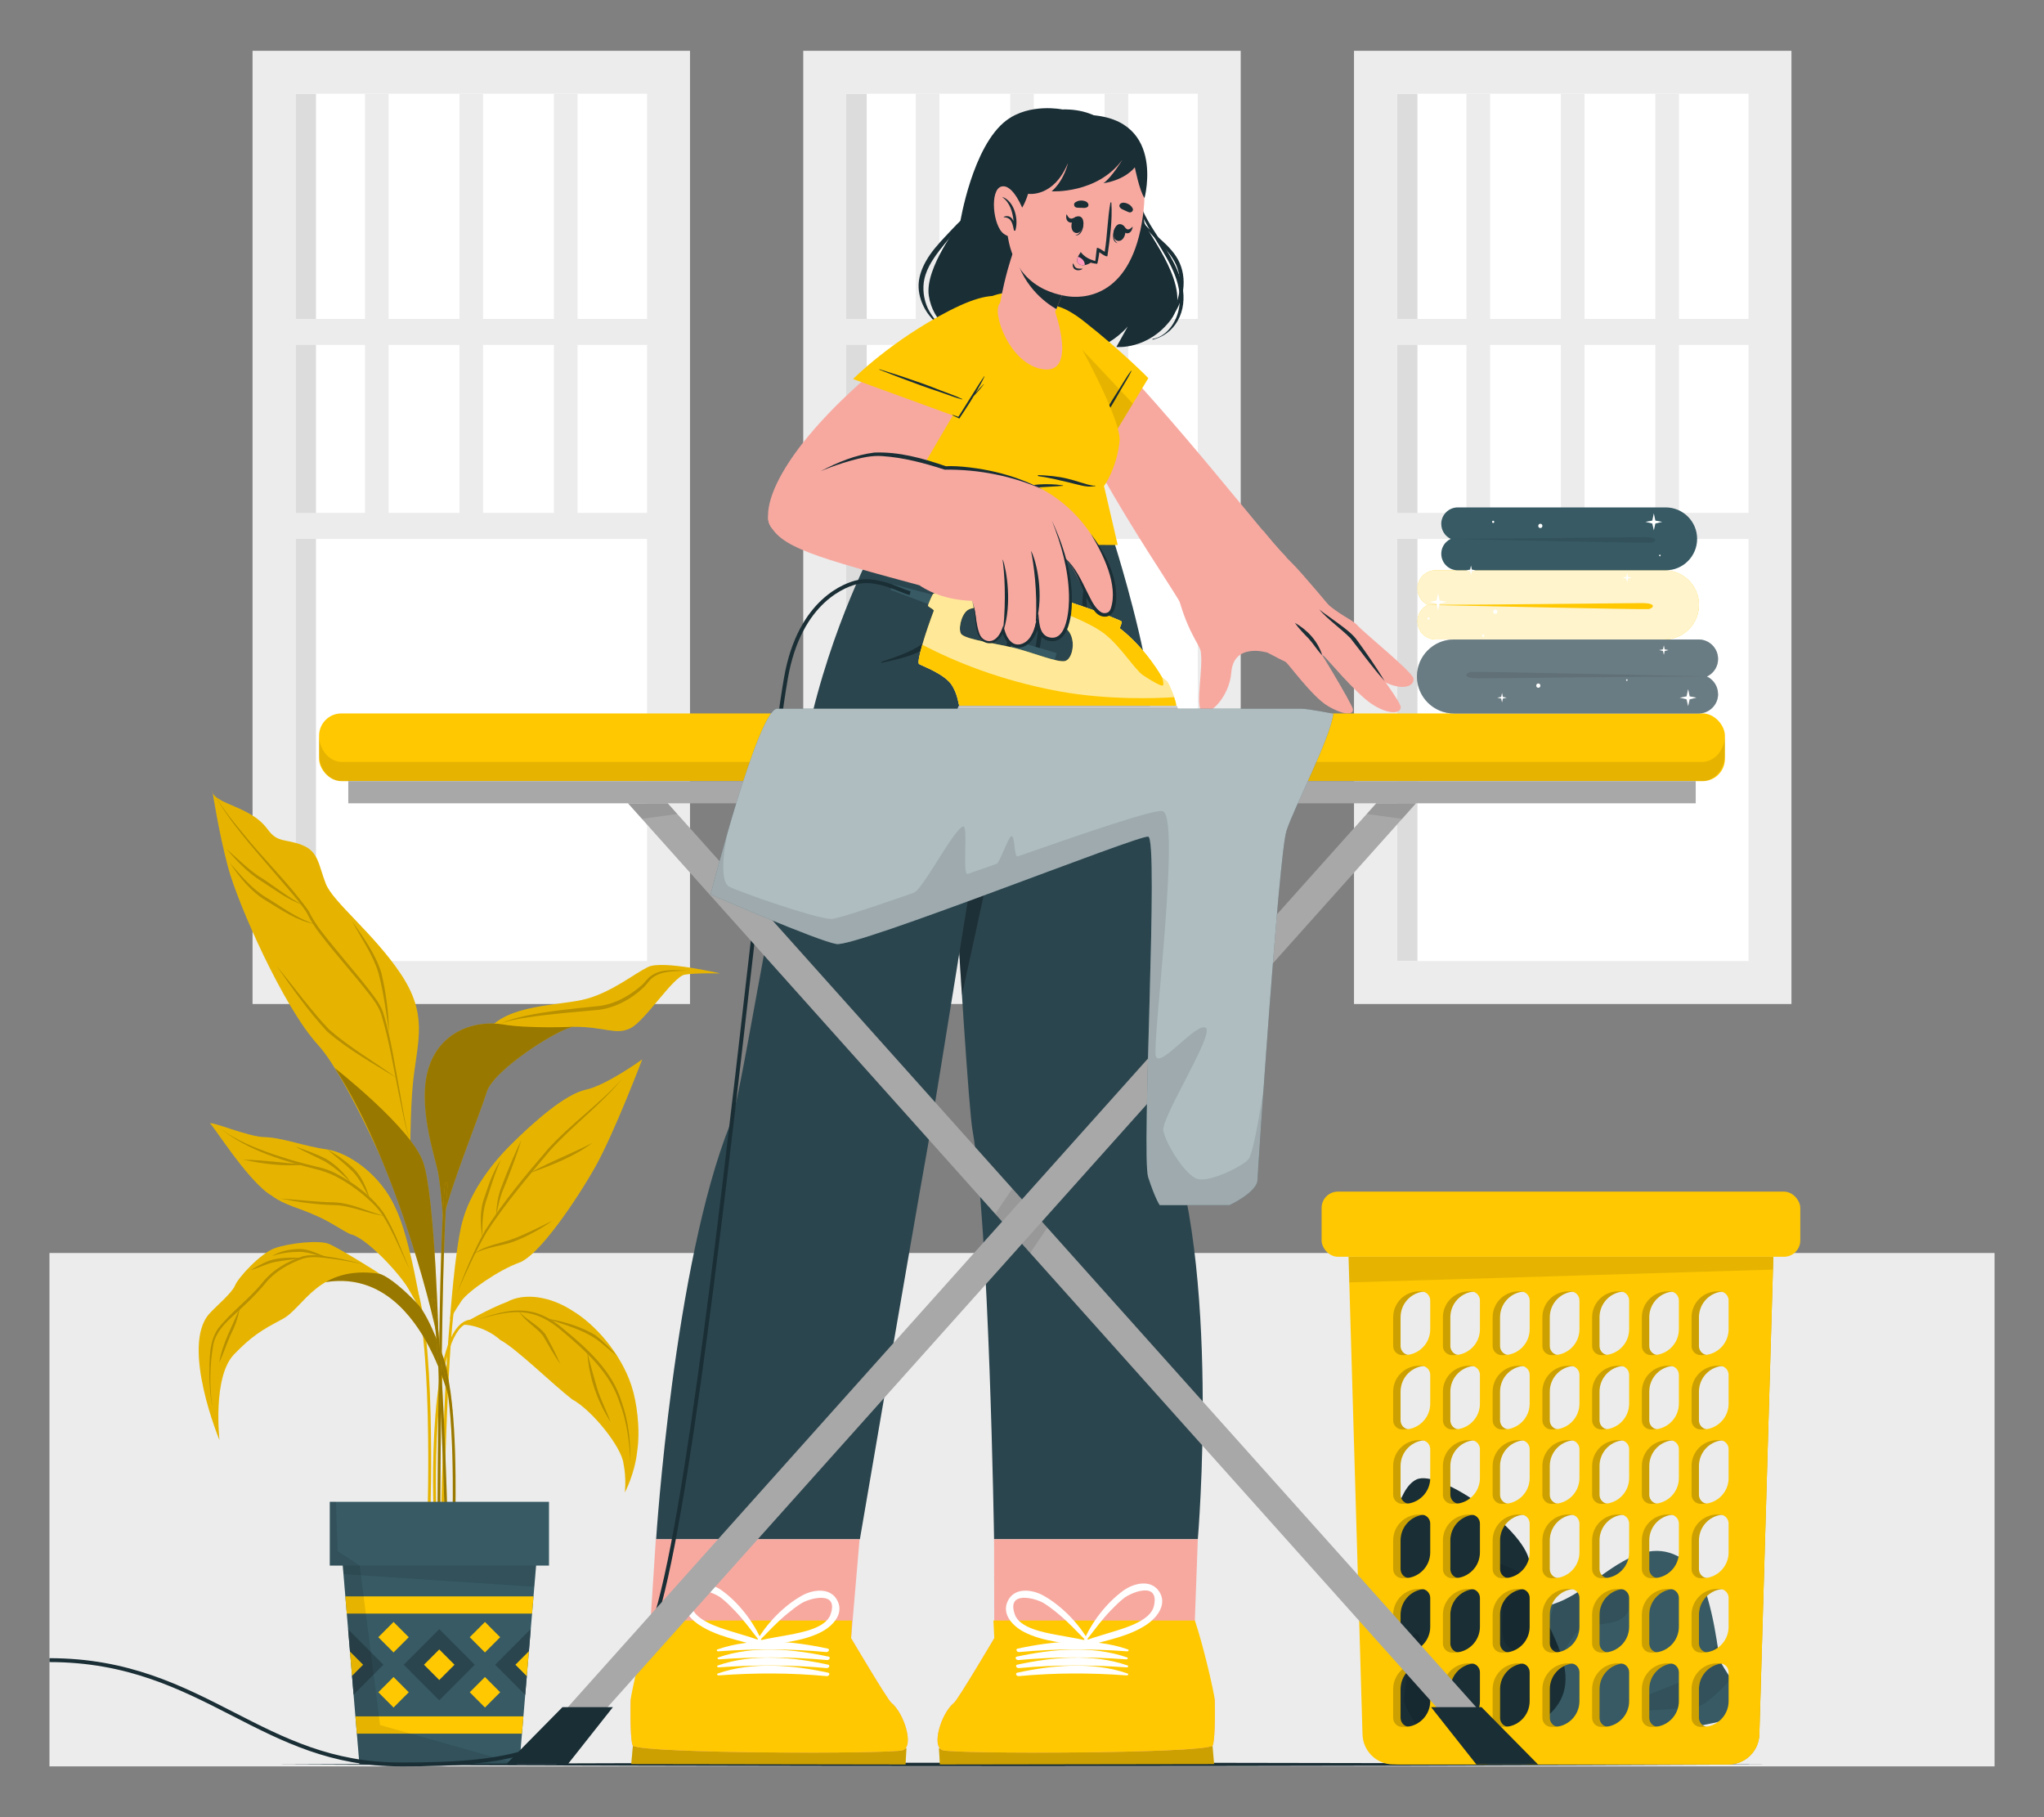 <?xml version="1.0" encoding="UTF-8"?>
<svg id="Layer_2" data-name="Layer 2" xmlns="http://www.w3.org/2000/svg" viewBox="0 0 540 480">
  <rect x="0" y="0" width="540" height="480" fill="#808080" stroke="none"/>
  <defs>
    <style>
      .cls-1 {
        fill: #dcdcdc;
      }

      .cls-1, .cls-2, .cls-3, .cls-4, .cls-5, .cls-6, .cls-7, .cls-8, .cls-9, .cls-10, .cls-11, .cls-12, .cls-13, .cls-14, .cls-15, .cls-16, .cls-17, .cls-18, .cls-19, .cls-20 {
        stroke-width: 0px;
      }

      .cls-2 {
        fill: #c8c8c8;
      }

      .cls-3 {
        opacity: .4;
      }

      .cls-4 {
        fill: #375a64;
      }

      .cls-5 {
        fill: #ececec;
      }

      .cls-21, .cls-11 {
        opacity: .2;
      }

      .cls-7 {
        fill: #2b454e;
      }

      .cls-8, .cls-20 {
        opacity: .3;
      }

      .cls-9 {
        opacity: .8;
      }

      .cls-9, .cls-14, .cls-15, .cls-20 {
        fill: #fff;
      }

      .cls-10 {
        fill: none;
      }

      .cls-12 {
        fill: #1a2e35;
      }

      .cls-13 {
        fill: #ffc800;
      }

      .cls-15 {
        opacity: .6;
      }

      .cls-22, .cls-19 {
        opacity: .1;
      }

      .cls-16 {
        fill: #a8a8a8;
      }

      .cls-17 {
        fill: #ff99bc;
      }

      .cls-18 {
        fill: #f7a9a0;
      }
    </style>
  </defs>
  <g id="Layer_2-2" data-name="Layer 2">
    <g>
      <g>
        <g>
          <g>
            <g>
              <rect class="cls-14" x="71.26" y="17.95" width="106.49" height="242.71"/>
              <rect class="cls-1" x="78.06" y="24.76" width="5.42" height="229.1"/>
              <path class="cls-5" d="M182.29,265.2h-115.57V13.42h115.57v251.79ZM78.06,253.86h92.89V24.76h-92.89v229.1Z"/>
              <g>
                <rect class="cls-5" x="71.26" y="135.48" width="106.49" height="6.87"/>
                <rect class="cls-5" x="71.26" y="84.24" width="106.49" height="6.87"/>
                <rect class="cls-5" x="93.08" y="78.01" width="112.75" height="6.24" transform="translate(68.32 230.59) rotate(-90)"/>
                <rect class="cls-5" x="68.13" y="78.01" width="112.75" height="6.24" transform="translate(43.37 205.64) rotate(-90)"/>
                <rect class="cls-5" x="43.18" y="78.01" width="112.75" height="6.24" transform="translate(18.42 180.69) rotate(-90)"/>
              </g>
            </g>
            <g>
              <rect class="cls-14" x="216.75" y="17.95" width="106.49" height="242.71"/>
              <rect class="cls-1" x="223.56" y="24.76" width="5.42" height="229.1"/>
              <path class="cls-5" d="M327.78,265.2h-115.57V13.42h115.57v251.79ZM223.56,253.86h92.88V24.76h-92.88v229.1Z"/>
              <g>
                <rect class="cls-5" x="216.75" y="135.48" width="106.49" height="6.87"/>
                <rect class="cls-5" x="216.75" y="84.24" width="106.49" height="6.87"/>
                <rect class="cls-5" x="238.58" y="78.01" width="112.75" height="6.24" transform="translate(213.82 376.08) rotate(-90)"/>
                <rect class="cls-5" x="213.63" y="78.01" width="112.75" height="6.24" transform="translate(188.87 351.13) rotate(-90)"/>
                <rect class="cls-5" x="188.67" y="78.01" width="112.75" height="6.24" transform="translate(163.92 326.18) rotate(-90)"/>
              </g>
            </g>
            <g>
              <rect class="cls-14" x="362.25" y="17.95" width="106.49" height="242.71"/>
              <rect class="cls-1" x="369.05" y="24.76" width="5.42" height="229.1"/>
              <path class="cls-5" d="M473.28,265.2h-115.57V13.42h115.57v251.79ZM369.05,253.86h92.89V24.76h-92.89v229.1Z"/>
              <g>
                <rect class="cls-5" x="362.25" y="135.48" width="106.49" height="6.87"/>
                <rect class="cls-5" x="362.25" y="84.24" width="106.49" height="6.87"/>
                <rect class="cls-5" x="384.07" y="78.01" width="112.75" height="6.24" transform="translate(359.31 521.58) rotate(-90)"/>
                <rect class="cls-5" x="359.12" y="78.01" width="112.75" height="6.24" transform="translate(334.36 496.63) rotate(-90)"/>
                <rect class="cls-5" x="334.17" y="78.01" width="112.75" height="6.24" transform="translate(309.41 471.68) rotate(-90)"/>
              </g>
            </g>
          </g>
          <rect class="cls-5" x="13.07" y="330.97" width="513.87" height="135.61"/>
        </g>
        <g>
          <g>
            <g>
              <g>
                <path class="cls-13" d="M165.07,394.21s2.59-4.73,3.25-10.75c.92-5.98-.11-13.24-1.5-17.45-2.85-8.64-9.66-16.2-15.44-19.69-5.98-3.94-12.89-4.92-17.4-2.44-4.52,1.67-12.22,5.91-12.23,6.3.11-.71,6.14-.08,10.44,3.78,4.15,2.19,13.83,11.7,18.96,15.67,5.24,2.81,13.13,12.64,13.58,17.03.8,3.88.34,7.57.33,7.56Z"/>
                <path class="cls-19" d="M165.07,394.21s2.59-4.73,3.25-10.75c.92-5.98-.11-13.24-1.5-17.45-2.85-8.64-9.66-16.2-15.44-19.69-5.98-3.94-12.89-4.92-17.4-2.44-4.52,1.67-12.22,5.91-12.23,6.3.11-.71,6.14-.08,10.44,3.78,4.15,2.19,13.83,11.7,18.96,15.67,5.24,2.81,13.13,12.64,13.58,17.03.8,3.88.34,7.57.33,7.56Z"/>
              </g>
              <g>
                <path class="cls-13" d="M114.57,400.29l.73-.03c0-.12-.51-12.59.37-25.07,1.16-16.35,4.13-25.3,8.59-25.88l-.09-.72c-11.58,1.51-9.68,49.65-9.59,51.7Z"/>
                <path class="cls-19" d="M114.57,400.29l.73-.03c0-.12-.51-12.59.37-25.07,1.16-16.35,4.13-25.3,8.59-25.88l-.09-.72c-11.58,1.51-9.68,49.65-9.59,51.7Z"/>
              </g>
              <g class="cls-21">
                <path class="cls-6" d="M126.12,348.58c9.18-3.19,15.23-4.1,23.02,2.68,6.26,5.15,12.69,11.01,15.08,19.01,1.86,5.16,2.4,10.67,2.3,16.11-.18-5.43-.9-10.86-2.84-15.92-2.5-7.82-8.85-13.52-14.96-18.67-7.68-6.75-13.33-5.9-22.59-3.21h0Z"/>
                <path class="cls-6" d="M155.16,357.11c.74,3.19,1.65,6.33,2.56,9.46.94,3.1,2.49,6.03,3.62,9.08-3.59-5.54-5.79-11.93-6.18-18.54h0Z"/>
                <path class="cls-6" d="M144.27,348.24c4.49.76,9.01,2.04,12.95,4.39,2.2,1.67,4.1,3.64,5.93,5.69,0,0-4.19-3.48-4.19-3.48-4.15-3.51-9.64-4.8-14.68-6.6h0Z"/>
                <path class="cls-6" d="M137.21,346.56c2.12,2.24,4.89,3.37,6.85,5.83,1.48,2.62,2.81,5.26,4.01,8.01-1.69-2.44-3.17-5.04-4.64-7.59-1.74-2.22-4.67-3.75-6.22-6.24h0Z"/>
              </g>
            </g>
            <g>
              <path class="cls-13" d="M118.88,348.58s1.26-18.13,3.21-25.66c1.96-7.53,7.09-14.83,13.04-20.72,5.95-5.89,14.17-13.18,19.65-14.36,5.48-1.18,14.88-8,14.88-8,0,0-7.44,19.54-12.33,28.25-4.89,8.71-14.88,23.54-20.16,25.43-5.29,1.88-13.51,7.53-15.27,10.12-1.76,2.59-3.02,4.94-3.02,4.94Z"/>
              <path class="cls-19" d="M118.88,348.58s1.26-18.13,3.21-25.66c1.96-7.53,7.09-14.83,13.04-20.72,5.95-5.89,14.17-13.18,19.65-14.36,5.48-1.18,14.88-8,14.88-8,0,0-7.44,19.54-12.33,28.25-4.89,8.71-14.88,23.54-20.16,25.43-5.29,1.88-13.51,7.53-15.27,10.12-1.76,2.59-3.02,4.94-3.02,4.94Z"/>
              <g>
                <path class="cls-13" d="M117.25,400.28c0-.51,1.06-50.66,3.44-58.58l-.69-.21c-2.41,8.01-3.43,56.7-3.47,58.77h.73Z"/>
                <path class="cls-19" d="M117.25,400.28c0-.51,1.06-50.66,3.44-58.58l-.69-.21c-2.41,8.01-3.43,56.7-3.47,58.77h.73Z"/>
              </g>
              <g class="cls-21">
                <path class="cls-6" d="M164.59,284.72c-5.75,7.07-13.22,12.46-19.29,19.21-5.8,6.92-11.75,13.89-16.68,21.46-3.04,5.22-5.55,10.76-7.93,16.31,2.13-5.67,4.45-11.29,7.43-16.6,4.84-7.72,10.76-14.7,16.67-21.62,6.1-6.75,13.75-11.93,19.8-18.76h0Z"/>
                <path class="cls-6" d="M146.02,322.4c-3.11,2.19-6.44,4.05-9.98,5.45-3.56,1.37-7.46,1.45-10.79,3.36,2.99-2.39,7.09-2.71,10.53-4.06,3.5-1.36,6.87-3.08,10.24-4.75h0Z"/>
                <path class="cls-6" d="M132.39,306.3c-1.54,3.21-2.53,6.66-3.65,10.03-1.31,3.4-1.31,6.88-1.3,10.47-.61-3.56-.72-7.26.58-10.69,1.14-3.39,2.31-6.86,4.36-9.81h0Z"/>
                <path class="cls-6" d="M156.55,301.85c-4.95,3.75-10.94,5.99-16.75,8.08,5.32-3,11.36-5.24,16.75-8.08h0Z"/>
                <path class="cls-6" d="M137.74,301.1c-1.02,3.4-2.25,6.71-3.53,10.01,0,0-.99,2.46-.99,2.46-1.1,2.41-1.62,5.01-2.15,7.6.08-2.64.46-5.39,1.48-7.84,0,0,.95-2.48.95-2.48,1.31-3.29,2.67-6.57,4.23-9.75h0Z"/>
              </g>
            </g>
            <g>
              <path class="cls-13" d="M111.38,346.5c.08.42-2.91-19.33-6.95-27.53-3.84-8.6-12.2-14.45-17.95-15.33-5.98-.8-11.67-3.1-16.52-3.27-4.4-.02-14.61-4.52-14.56-3.52-.38-1.81,9.93,15.35,16.49,19.04,3.16,2.4,7.4,3.27,11.19,5.03,3.83,1.57,7.21,4.02,9.48,5.08,4.17.8,13.12,10.57,15.29,14.35,2.1,3.64,3.53,6.17,3.53,6.15Z"/>
              <path class="cls-19" d="M111.38,346.5c.08.42-2.91-19.33-6.95-27.53-3.84-8.6-12.2-14.45-17.95-15.33-5.98-.8-11.67-3.1-16.52-3.27-4.4-.02-14.61-4.52-14.56-3.52-.38-1.81,9.93,15.35,16.49,19.04,3.16,2.4,7.4,3.27,11.19,5.03,3.83,1.57,7.21,4.02,9.48,5.08,4.17.8,13.12,10.57,15.29,14.35,2.1,3.64,3.53,6.17,3.53,6.15Z"/>
              <g>
                <path class="cls-13" d="M113.68,400.29c.07-2,1.55-49.21-4.33-62.08l-.66.3c5.81,12.72,4.28,61.27,4.26,61.76l.73.02Z"/>
                <path class="cls-19" d="M113.68,400.29c.07-2,1.55-49.21-4.33-62.08l-.66.3c5.81,12.72,4.28,61.27,4.26,61.76l.73.02Z"/>
              </g>
              <g class="cls-21">
                <path class="cls-6" d="M108.31,335.51c-2.17-4.39-4.72-10.77-7.4-14.77-1.54-2.23-3.63-4.07-5.75-5.79-3.22-2.49-6.75-4.77-10.7-5.85-9.29-2.37-19.03-5.06-26.55-11.27,4.36,3.41,9.59,5.44,14.78,7.23,2.62.86,5.25,1.67,7.92,2.36,2.68.71,5.49,1.15,7.97,2.45,4.91,2.58,9.59,5.98,12.81,10.55,2.95,4.76,4.72,10.03,6.92,15.09h0Z"/>
                <path class="cls-6" d="M101.53,321.17c-4.62-.58-8.96-2.88-13.65-2.85-4.72-.17-9.37-.83-13.98-1.76,4.13.31,9.92.95,13.99,1.02,4.83.06,9.08,2.41,13.63,3.6h0Z"/>
                <path class="cls-6" d="M92.72,312.36c-2.1-2.03-4.3-4-6.8-5.51-2.57-1.38-5.33-2.49-7.86-3.99,2.83.99,5.57,1.94,8.24,3.34,2.55,1.57,4.72,3.7,6.41,6.15h0Z"/>
                <path class="cls-6" d="M97.69,316.67c-1.37-2.52-2.61-5.26-4.61-7.31-1.77-1.77-4.66-4.07-6.6-5.72,2.58,1.45,5.01,3.12,7.14,5.19,2.08,2.18,3.21,5.01,4.08,7.83h0Z"/>
                <path class="cls-6" d="M80.6,307.62c-5.5.59-11.08-.18-16.46-1.31,5.43.1,11.05.89,16.46,1.31h0Z"/>
              </g>
            </g>
            <g>
              <g>
                <path class="cls-13" d="M100.2,336.44c2.79.87,7.08,4.76,10.18,8.06,3.1,3.3,7.4,14.97,7.79,17.89.38,2.92,1.38,10.6,1.38,10.6,0,0-7.5-38.53-33.54-34.32,0,0,4.59-5.22,14.19-2.23Z"/>
                <path class="cls-3" d="M100.2,336.44c2.79.87,7.08,4.76,10.18,8.06,3.1,3.3,7.4,14.97,7.79,17.89.38,2.92,1.38,10.6,1.38,10.6,0,0-7.5-38.53-33.54-34.32,0,0,4.59-5.22,14.19-2.23Z"/>
                <path class="cls-13" d="M100.2,336.44c.34.05-10.52-6.68-13.21-7.83-2.69-1.15-10.6-.23-14.36,1.08-3.76,1.31-9.67,7.75-10.52,9.83-.84,2.07-5,5.47-6.83,7.52-7.59,8.53,2.7,33.36,2.7,33.36,0,0-1.89-16.72,3.86-22.66,4.6-4.74,7.11-6.33,12.79-9.32,5.68-2.99,9.37-14.36,25.57-11.98Z"/>
                <path class="cls-19" d="M100.2,336.44c.34.05-10.52-6.68-13.21-7.83-2.69-1.15-10.6-.23-14.36,1.08-3.76,1.31-9.67,7.75-10.52,9.83-.84,2.07-5,5.47-6.83,7.52-7.59,8.53,2.7,33.36,2.7,33.36,0,0-1.89-16.72,3.86-22.66,4.6-4.74,7.11-6.33,12.79-9.32,5.68-2.99,9.37-14.36,25.57-11.98Z"/>
                <g class="cls-21">
                  <path class="cls-6" d="M96.62,334.12c-2.74-.63-5.5-1.15-8.27-1.53-2.7-.31-5.6-.91-8.24-.16-3.86,1.37-7.66,3.52-10.21,6.81-2.72,3.23-5.87,6.11-8.97,8.94-2.02,1.89-3.9,4.05-4.53,6.75-1,5.46-1.07,11.2-.31,16.71-.55-2.76-.73-5.58-.78-8.39.08-4.14-.18-8.81,2.33-12.36,3.48-4.43,8.17-7.73,11.7-12.12,2.67-3.36,6.56-5.57,10.6-6.91,2.82-.73,5.68-.04,8.47.35,2.77.51,5.51,1.15,8.21,1.91h0Z"/>
                  <path class="cls-6" d="M63.34,345.51c-.39,2.55-1.36,5.06-2.52,7.33-1,2.34-1.84,4.81-2.91,7.14.81-5.18,3.5-9.68,5.43-14.47h0Z"/>
                  <path class="cls-6" d="M79.73,332.24c-2.31.53-4.67.63-6.93,1.08-2.3.42-4.35,1.58-6.62,2.19,1.53-.9,3.07-1.76,4.73-2.45,2.84-.97,5.89-.88,8.82-.82h0Z"/>
                  <path class="cls-6" d="M86.48,332.12c-2.49-.23-4.79-1.47-7.3-1.45-2.45.01-4.99.31-7.32,1.13,2.16-1.38,4.79-1.85,7.34-1.88,2.63.01,4.88,1.38,7.28,2.2h0Z"/>
                </g>
              </g>
              <g>
                <path class="cls-13" d="M120.28,400.28c.03-1.2.77-29.53-2.85-39.89l-.68.24c3.58,10.24,2.82,39.34,2.81,39.63l.73.02Z"/>
                <path class="cls-3" d="M120.28,400.28c.03-1.2.77-29.53-2.85-39.89l-.68.24c3.58,10.24,2.82,39.34,2.81,39.63l.73.02Z"/>
              </g>
            </g>
            <g>
              <g>
                <path class="cls-13" d="M151.52,271.22c8.37-.03,11.22,2.34,15.12.33,3.91-2.01,11.2-13.6,14.29-14.11,3.09-.51,9.38-.3,9.38-.3,0,0-15.32-3.58-19.11-1.71-3.79,1.87-9.32,6.45-16.14,8.38-6.82,1.93-21.4,1.24-26.57,8.85l23.02-1.44Z"/>
                <path class="cls-19" d="M151.52,271.22c8.37-.03,11.22,2.34,15.12.33,3.91-2.01,11.2-13.6,14.29-14.11,3.09-.51,9.38-.3,9.38-.3,0,0-15.32-3.58-19.11-1.71-3.79,1.87-9.32,6.45-16.14,8.38-6.82,1.93-21.4,1.24-26.57,8.85l23.02-1.44Z"/>
                <path class="cls-13" d="M117.1,322.4c1.16-7.11,9.68-28.03,11.49-33.96,1.81-5.93,19.23-16.88,22.92-17.22,0,0-11.94.53-18.62-.62-6.68-1.14-16.21,1.31-19.53,11.11-3.32,9.8,1.54,23.79,2.32,27.73.78,3.94,1.41,12.95,1.41,12.95Z"/>
                <path class="cls-3" d="M117.1,322.4c1.16-7.11,9.68-28.03,11.49-33.96,1.81-5.93,19.23-16.88,22.92-17.22,0,0-11.94.53-18.62-.62-6.68-1.14-16.21,1.31-19.53,11.11-3.32,9.8,1.54,23.79,2.32,27.73.78,3.94,1.41,12.95,1.41,12.95Z"/>
              </g>
              <g>
                <path class="cls-13" d="M116.32,400.27c0-.75.22-75.57,2.05-87.8l-.72-.11c-1.83,12.29-2.05,87.15-2.06,87.91h.73Z"/>
                <path class="cls-3" d="M116.32,400.27c0-.75.22-75.57,2.05-87.8l-.72-.11c-1.83,12.29-2.05,87.15-2.06,87.91h.73Z"/>
              </g>
              <g class="cls-21">
                <path class="cls-6" d="M181.6,256.38c-3.15.23-6.72-.1-9.31,1.96-.85.68-1.39,1.67-2.17,2.41-3.23,3.08-7.32,5.35-11.79,5.98-6.55.62-13.08,1.09-19.56,2.11-2.15.34-4.31.73-6.36,1.5,1.97-.98,4.14-1.48,6.27-1.98,6.43-1.37,13.03-1.94,19.54-2.62,4.2-.5,8.22-2.76,11.36-5.54.83-.74,1.41-1.71,2.32-2.36,2.79-2.07,6.49-1.54,9.7-1.46h0Z"/>
              </g>
            </g>
            <g>
              <g>
                <path class="cls-13" d="M109.27,325.52c-1.14-3.83-1.27-29.83-.08-40.33,1.19-10.5,3.85-17.2-3.3-27.92-7.15-10.72-17.91-18.94-19.83-23.86-1.92-4.92-1.88-8.51-6.3-10.21-4.42-1.7-6.4-.5-9.02-4.09-2.62-3.59-6.32-5.01-10.76-6.94-4.44-1.93-3.86-3.25-3.86-3.25,0,0,1.61,10.73,4.15,20.22,2.54,9.49,14.45,36.68,23.75,46.87,9.3,10.19,25.25,49.52,25.25,49.52Z"/>
                <path class="cls-19" d="M109.27,325.52c-1.14-3.83-1.27-29.83-.08-40.33,1.19-10.5,3.85-17.2-3.3-27.92-7.15-10.72-17.91-18.94-19.83-23.86-1.92-4.92-1.88-8.51-6.3-10.21-4.42-1.7-6.4-.5-9.02-4.09-2.62-3.59-6.32-5.01-10.76-6.94-4.44-1.93-3.86-3.25-3.86-3.25,0,0,1.61,10.73,4.15,20.22,2.54,9.49,14.45,36.68,23.75,46.87,9.3,10.19,25.25,49.52,25.25,49.52Z"/>
                <g>
                  <path class="cls-13" d="M115.93,355.63c-.42-4.28-10.42-47.3-27.49-73.53,0,0,20.16,15.74,23.35,24.87,3.19,9.13,4.14,48.66,4.14,48.66Z"/>
                  <path class="cls-3" d="M115.93,355.63c-.42-4.28-10.42-47.3-27.49-73.53,0,0,20.16,15.74,23.35,24.87,3.19,9.13,4.14,48.66,4.14,48.66Z"/>
                </g>
                <g class="cls-21">
                  <path class="cls-6" d="M108.31,301.1c-1.4-3.6-2.31-9.34-3.15-13.17-1.34-6.62-2.42-13.33-4.4-19.78-.61-2.14-1.98-3.92-3.35-5.71-4.16-5.33-8.75-10.35-12.85-15.74-1.38-1.74-2.66-3.8-3.61-5.75-2.13-3.27-5.98-7.41-8.52-10.45-5.82-6.87-12.05-13.59-16.31-21.59,2.17,3.97,5,7.51,7.87,10.98,5.67,7.06,12.26,13.32,17.54,20.7,1.05,2.1,2.16,3.87,3.6,5.68,4.15,5.36,8.67,10.39,12.82,15.76,1.37,1.81,2.81,3.7,3.43,5.92,1.96,6.51,2.9,13.26,4.15,19.92.73,3.83,1.49,9.58,2.79,13.23h0Z"/>
                  <path class="cls-6" d="M102.78,272.66c-.73-5.2-1.45-10.41-2.75-15.48-1.47-5.01-4.63-9.36-7.07-13.94,2.99,4.31,6.25,8.68,7.8,13.76,1.23,5.14,1.9,10.39,2.02,15.67h0Z"/>
                  <path class="cls-6" d="M104.75,284.72c-6.26-3.85-12.74-7.43-18.33-12.25-5.02-5.4-9.23-11.45-13.45-17.47,4.12,4.98,9.58,12.36,13.97,16.93,5.47,4.79,11.94,8.48,17.82,12.79h0Z"/>
                  <path class="cls-6" d="M83.11,244.09c-4.64-.86-8.69-3.69-12.67-6.09-4.13-2.42-7.12-6.21-9.76-10.12,3.1,3.5,6.06,7.17,10.17,9.49,3.93,2.46,7.81,5.29,12.26,6.72h0Z"/>
                  <path class="cls-6" d="M79.99,239c-4.04-1.32-7.44-4.05-11-6.28-3.64-2.24-6.53-5.43-9.32-8.62,2.82,2.43,6.53,6.17,9.73,7.99,3.11,2.02,7.26,5.34,10.58,6.9h0Z"/>
                </g>
              </g>
              <g>
                <path class="cls-13" d="M117.46,400.28l.73-.02c-.01-.47-1.21-46.72-3.5-57.25l-.71.15c2.28,10.47,3.47,56.65,3.48,57.12Z"/>
                <path class="cls-3" d="M117.46,400.28l.73-.02c-.01-.47-1.21-46.72-3.5-57.25l-.71.15c2.28,10.47,3.47,56.65,3.48,57.12Z"/>
              </g>
            </g>
          </g>
          <g>
            <g>
              <polygon class="cls-4" points="142.45 403.74 141.16 419.13 137.21 466.07 94.96 466.07 91.02 419.13 89.73 403.74 142.45 403.74"/>
              <polygon class="cls-19" points="142.45 403.74 141.16 419.13 90.74 415.78 89.73 403.74 142.45 403.74"/>
              <g>
                <polygon class="cls-13" points="91.23 421.67 91.61 426.23 140.56 426.23 140.95 421.67 91.23 421.67"/>
                <polygon class="cls-13" points="93.89 453.37 94.28 457.94 137.89 457.94 138.28 453.37 93.89 453.37"/>
                <g>
                  <g>
                    <path class="cls-7" d="M92.46,436.26l3.47,3.47-2.93,2.93.41,4.96,7.88-7.89-9.32-9.35.49,5.87Z"/>
                    <polygon class="cls-13" points="92.46 436.26 93 442.67 95.92 439.73 92.46 436.26"/>
                  </g>
                  <g>
                    <path class="cls-7" d="M106.66,439.73l9.39,9.41,9.38-9.41-9.38-9.41-9.39,9.41ZM116.05,443.76l-4.02-4.03,4.02-4.03,4.02,4.03-4.02,4.03Z"/>
                    <polygon class="cls-13" points="112.02 439.73 116.05 443.76 120.07 439.73 116.05 435.7 112.02 439.73"/>
                  </g>
                  <g>
                    <path class="cls-7" d="M130.81,439.73l7.95,7.97.42-4.96-3-3.01,3.55-3.56.49-5.83-.02-.02-9.39,9.41Z"/>
                    <polygon class="cls-13" points="136.17 439.73 139.17 442.74 139.73 436.17 136.17 439.73"/>
                  </g>
                </g>
                <polygon class="cls-13" points="124.1 432.46 128.12 436.49 132.14 432.46 128.12 428.43 124.1 432.46"/>
                <polygon class="cls-13" points="99.95 432.46 103.97 436.49 107.99 432.46 103.97 428.43 99.95 432.46"/>
                <polygon class="cls-13" points="124.1 447 128.12 451.04 132.14 447 128.12 442.97 124.1 447"/>
                <polygon class="cls-13" points="99.95 447 103.97 451.04 107.99 447 103.97 442.97 99.95 447"/>
              </g>
            </g>
            <rect class="cls-4" x="87.13" y="396.7" width="57.91" height="16.84"/>
            <polygon class="cls-19" points="137.21 466.07 100.41 455.66 95.02 413.54 89.17 409.72 88.74 396.7 87.13 396.7 87.13 413.54 90.6 413.54 94.96 466.07 137.21 466.07"/>
          </g>
        </g>
        <path class="cls-12" d="M72.82,466.07c126.33-.61,268.04-.62,394.36,0-126.33.62-268.04.61-394.36,0h0Z"/>
        <g>
          <g>
            <g>
              <path class="cls-4" d="M390.46,457.86c-4.06-5.53,8.53-31.97,16.94-33.41,8.41-1.44,13.57-7.59,21.39-12.03,7.82-4.44,13.2-3.13,18.03,1.16,4.82,4.29,6.87,20.59,7.39,24.31.51,3.73,12.82,14.32-1.54,17.23-14.35,2.9-55.6,11.72-62.2,2.73Z"/>
              <g class="cls-22">
                <path class="cls-6" d="M430.2,425.45c-1.71,4.15-8.03,3.02-11.95,4.56-3.94,1.53-5.48,10.08-8.7,8.55-3.24-1.52.15-10.77.96-14.88l.02-.02c6.32-2.1,10.96-6.83,17.21-10.61,1.63,4.1,3.51,9.87,2.47,12.39Z"/>
                <path class="cls-6" d="M457.3,443.52c-3.05,3.3-7.41,7.5-9.75,7.5-3.85,0-15.63,1.71-17.04,0-1.41-1.71,11.65-5.47,15.09-7.59,2.89-1.8,5.64-6.12,8.09-9.2.24,1.61.41,2.9.51,3.67.17,1.26,1.72,3.33,3.1,5.62Z"/>
              </g>
            </g>
            <g>
              <path class="cls-12" d="M374.17,390.82c6.15-3.04,30,13.96,29.95,22.49-.05,8.53,5.11,14.68,8.12,23.16,3.01,8.47.78,13.55-4.28,17.55-5.06,4-21.47,3.19-25.23,3.04-3.76-.14-16.34,10.13-16.7-4.51-.36-14.64-1.87-56.79,8.14-61.73Z"/>
              <g class="cls-22">
                <path class="cls-6" d="M399.17,435.59c-3.79-2.4-1.58-8.43-2.41-12.56-.82-4.14-8.97-7.15-6.9-10.06,2.06-2.92,10.58,2.03,14.49,3.53l.02.02c.96,6.59,4.82,11.98,7.45,18.8-4.32.9-10.33,1.74-12.63.27Z"/>
                <path class="cls-6" d="M376.65,459.13c-2.72-3.58-6.1-8.6-5.69-10.91.67-3.8,1.04-15.69,2.97-16.78,1.93-1.09,3.36,12.43,4.85,16.18,1.27,3.16,5.04,6.62,7.65,9.57-1.63-.05-2.93-.1-3.7-.13-1.28-.05-3.58,1.11-6.08,2.08Z"/>
              </g>
            </g>
          </g>
          <g>
            <path class="cls-13" d="M358.22,331.97l3.69,126.19c.13,4.4,3.74,7.91,8.15,7.91h86.59c4.41,0,8.02-3.51,8.15-7.91l3.69-126.19h-110.26ZM379.8,449.34c0,3.77-3.05,6.82-6.82,6.82h-.58c-1.32,0-2.39-1.07-2.39-2.38v-7.61c0-3.77,3.05-6.82,6.82-6.82h.59c1.31,0,2.38,1.07,2.38,2.38v7.61ZM379.8,429.7c0,3.77-3.05,6.82-6.82,6.82h-.58c-1.32,0-2.39-1.07-2.39-2.38v-7.62c0-3.77,3.05-6.82,6.82-6.82h.59c1.31,0,2.38,1.07,2.38,2.38v7.62ZM379.8,410.05c0,3.77-3.05,6.82-6.82,6.82h-.58c-1.32,0-2.39-1.07-2.39-2.38v-7.61c0-3.77,3.05-6.82,6.82-6.82h.59c1.31,0,2.38,1.07,2.38,2.38v7.61ZM379.8,390.41c0,3.77-3.05,6.82-6.82,6.82h-.58c-1.32,0-2.39-1.07-2.39-2.38v-7.62c0-3.77,3.05-6.82,6.82-6.82h.59c1.31,0,2.38,1.07,2.38,2.38v7.62ZM379.8,370.76c0,3.77-3.05,6.82-6.82,6.82h-.58c-1.32,0-2.39-1.07-2.39-2.38v-7.61c0-3.77,3.05-6.82,6.82-6.82h.59c1.31,0,2.38,1.07,2.38,2.38v7.61ZM379.8,351.12c0,3.77-3.05,6.82-6.82,6.82h-.58c-1.32,0-2.39-1.07-2.39-2.38v-7.62c0-3.77,3.05-6.82,6.82-6.82h.59c1.31,0,2.38,1.07,2.38,2.39v7.61ZM392.94,449.34c0,3.77-3.05,6.82-6.82,6.82h-.58c-1.31,0-2.38-1.07-2.38-2.38v-7.61c0-3.77,3.05-6.82,6.82-6.82h.58c1.31,0,2.38,1.07,2.38,2.38v7.61ZM392.94,429.7c0,3.77-3.05,6.82-6.82,6.82h-.58c-1.31,0-2.38-1.07-2.38-2.38v-7.62c0-3.77,3.05-6.82,6.82-6.82h.58c1.31,0,2.38,1.07,2.38,2.38v7.62ZM392.94,410.05c0,3.77-3.05,6.82-6.82,6.82h-.58c-1.31,0-2.38-1.07-2.38-2.38v-7.61c0-3.77,3.05-6.82,6.82-6.82h.58c1.31,0,2.38,1.07,2.38,2.38v7.61ZM392.94,390.41c0,3.77-3.05,6.82-6.82,6.82h-.58c-1.31,0-2.38-1.07-2.38-2.38v-7.62c0-3.77,3.05-6.82,6.82-6.82h.58c1.31,0,2.38,1.07,2.38,2.38v7.62ZM392.94,370.76c0,3.77-3.05,6.82-6.82,6.82h-.58c-1.31,0-2.38-1.07-2.38-2.38v-7.61c0-3.77,3.05-6.82,6.82-6.82h.58c1.31,0,2.38,1.07,2.38,2.38v7.61ZM392.94,351.12c0,3.77-3.05,6.82-6.82,6.82h-.58c-1.31,0-2.38-1.07-2.38-2.38v-7.62c0-3.77,3.05-6.82,6.82-6.82h.58c1.31,0,2.38,1.07,2.38,2.39v7.61ZM406.07,449.34c0,3.77-3.05,6.82-6.81,6.82h-.59c-1.31,0-2.38-1.07-2.38-2.38v-7.61c0-3.77,3.05-6.82,6.82-6.82h.58c1.32,0,2.38,1.07,2.38,2.38v7.61ZM406.07,429.7c0,3.77-3.05,6.82-6.81,6.82h-.59c-1.31,0-2.38-1.07-2.38-2.38v-7.62c0-3.77,3.05-6.82,6.82-6.82h.58c1.32,0,2.38,1.07,2.38,2.38v7.62ZM406.07,410.05c0,3.77-3.05,6.82-6.81,6.82h-.59c-1.31,0-2.38-1.07-2.38-2.38v-7.61c0-3.77,3.05-6.82,6.82-6.82h.58c1.32,0,2.38,1.07,2.38,2.38v7.61ZM406.07,390.41c0,3.77-3.05,6.82-6.81,6.82h-.59c-1.31,0-2.38-1.07-2.38-2.38v-7.62c0-3.77,3.05-6.82,6.82-6.82h.58c1.32,0,2.38,1.07,2.38,2.38v7.62ZM406.07,370.76c0,3.77-3.05,6.82-6.81,6.82h-.59c-1.31,0-2.38-1.07-2.38-2.38v-7.61c0-3.77,3.05-6.82,6.82-6.82h.58c1.32,0,2.38,1.07,2.38,2.38v7.61ZM406.07,351.12c0,3.77-3.05,6.82-6.81,6.82h-.59c-1.31,0-2.38-1.07-2.38-2.38v-7.62c0-3.77,3.05-6.82,6.82-6.82h.58c1.32,0,2.38,1.07,2.38,2.39v7.61ZM419.22,449.34c0,3.77-3.05,6.82-6.82,6.82h-.59c-1.31,0-2.38-1.07-2.38-2.38v-7.61c0-3.77,3.05-6.82,6.82-6.82h.59c1.31,0,2.38,1.07,2.38,2.38v7.61ZM419.22,429.7c0,3.77-3.05,6.82-6.82,6.82h-.59c-1.31,0-2.38-1.07-2.38-2.38v-7.62c0-3.77,3.05-6.82,6.82-6.82h.59c1.31,0,2.38,1.07,2.38,2.38v7.62ZM419.22,410.05c0,3.77-3.05,6.82-6.82,6.82h-.59c-1.31,0-2.38-1.07-2.38-2.38v-7.61c0-3.77,3.05-6.82,6.82-6.82h.59c1.31,0,2.38,1.07,2.38,2.38v7.61ZM419.22,390.41c0,3.77-3.05,6.82-6.82,6.82h-.59c-1.31,0-2.38-1.07-2.38-2.38v-7.62c0-3.77,3.05-6.82,6.82-6.82h.59c1.31,0,2.38,1.07,2.38,2.38v7.62ZM419.22,370.76c0,3.77-3.05,6.82-6.82,6.82h-.59c-1.31,0-2.38-1.07-2.38-2.38v-7.61c0-3.77,3.05-6.82,6.82-6.82h.59c1.31,0,2.38,1.07,2.38,2.38v7.61ZM419.22,351.12c0,3.77-3.05,6.82-6.82,6.82h-.59c-1.31,0-2.38-1.07-2.38-2.38v-7.62c0-3.77,3.05-6.82,6.82-6.82h.59c1.31,0,2.38,1.07,2.38,2.39v7.61ZM432.35,449.34c0,3.77-3.05,6.82-6.82,6.82h-.58c-1.32,0-2.38-1.07-2.38-2.38v-7.61c0-3.77,3.05-6.82,6.82-6.82h.58c1.31,0,2.38,1.07,2.38,2.38v7.61ZM432.35,429.7c0,3.77-3.05,6.82-6.82,6.82h-.58c-1.32,0-2.38-1.07-2.38-2.38v-7.62c0-3.77,3.05-6.82,6.82-6.82h.58c1.31,0,2.38,1.07,2.38,2.38v7.62ZM432.35,410.05c0,3.77-3.05,6.82-6.82,6.82h-.58c-1.32,0-2.38-1.07-2.38-2.38v-7.61c0-3.77,3.05-6.82,6.82-6.82h.58c1.31,0,2.38,1.07,2.38,2.38v7.61ZM432.35,390.41c0,3.77-3.05,6.82-6.82,6.82h-.58c-1.32,0-2.38-1.07-2.38-2.38v-7.62c0-3.77,3.05-6.82,6.82-6.82h.58c1.31,0,2.38,1.07,2.38,2.38v7.62ZM432.35,370.76c0,3.77-3.05,6.82-6.82,6.82h-.58c-1.32,0-2.38-1.07-2.38-2.38v-7.61c0-3.77,3.05-6.82,6.82-6.82h.58c1.31,0,2.38,1.07,2.38,2.38v7.61ZM432.35,351.12c0,3.77-3.05,6.82-6.82,6.82h-.58c-1.32,0-2.38-1.07-2.38-2.38v-7.62c0-3.77,3.05-6.82,6.82-6.82h.58c1.31,0,2.38,1.07,2.38,2.39v7.61ZM445.49,449.34c0,3.77-3.05,6.82-6.82,6.82h-.58c-1.31,0-2.38-1.07-2.38-2.38v-7.61c0-3.77,3.05-6.82,6.82-6.82h.58c1.31,0,2.38,1.07,2.38,2.38v7.61ZM445.49,429.7c0,3.77-3.05,6.82-6.82,6.82h-.58c-1.31,0-2.38-1.07-2.38-2.38v-7.62c0-3.77,3.05-6.82,6.82-6.82h.58c1.31,0,2.38,1.07,2.38,2.38v7.62ZM445.49,410.05c0,3.77-3.05,6.82-6.82,6.82h-.58c-1.31,0-2.38-1.07-2.38-2.38v-7.61c0-3.77,3.05-6.82,6.82-6.82h.58c1.31,0,2.38,1.07,2.38,2.38v7.61ZM445.49,390.41c0,3.77-3.05,6.82-6.82,6.82h-.58c-1.31,0-2.38-1.07-2.38-2.38v-7.62c0-3.77,3.05-6.82,6.82-6.82h.58c1.31,0,2.38,1.07,2.38,2.38v7.62ZM445.49,370.76c0,3.77-3.05,6.82-6.82,6.82h-.58c-1.31,0-2.38-1.07-2.38-2.38v-7.61c0-3.77,3.05-6.82,6.82-6.82h.58c1.31,0,2.38,1.07,2.38,2.38v7.61ZM445.49,351.12c0,3.77-3.05,6.82-6.82,6.82h-.58c-1.31,0-2.38-1.07-2.38-2.38v-7.62c0-3.77,3.05-6.82,6.82-6.82h.58c1.31,0,2.38,1.07,2.38,2.39v7.61ZM458.63,449.34c0,3.77-3.05,6.82-6.82,6.82h-.59c-1.31,0-2.38-1.07-2.38-2.38v-7.61c0-3.77,3.05-6.82,6.82-6.82h.58c1.32,0,2.39,1.07,2.39,2.38v7.61ZM458.63,429.7c0,3.77-3.05,6.82-6.82,6.82h-.59c-1.31,0-2.38-1.07-2.38-2.38v-7.62c0-3.77,3.05-6.82,6.82-6.82h.58c1.32,0,2.39,1.07,2.39,2.38v7.62ZM458.63,410.05c0,3.77-3.05,6.82-6.82,6.82h-.59c-1.31,0-2.38-1.07-2.38-2.38v-7.61c0-3.77,3.05-6.82,6.82-6.82h.58c1.32,0,2.39,1.07,2.39,2.38v7.61ZM458.63,390.41c0,3.77-3.05,6.82-6.82,6.82h-.59c-1.31,0-2.38-1.07-2.38-2.38v-7.62c0-3.77,3.05-6.82,6.82-6.82h.58c1.32,0,2.39,1.07,2.39,2.38v7.62ZM458.63,370.76c0,3.77-3.05,6.82-6.82,6.82h-.59c-1.31,0-2.38-1.07-2.38-2.38v-7.61c0-3.77,3.05-6.82,6.82-6.82h.58c1.32,0,2.39,1.07,2.39,2.38v7.61ZM458.63,351.12c0,3.77-3.05,6.82-6.82,6.82h-.59c-1.31,0-2.38-1.07-2.38-2.38v-7.62c0-3.77,3.05-6.82,6.82-6.82h.58c1.32,0,2.39,1.07,2.39,2.39v7.61Z"/>
            <g class="cls-21">
              <path class="cls-6" d="M358.22,331.97l3.69,126.19c.13,4.4,3.74,7.91,8.15,7.91h86.59c4.41,0,8.02-3.51,8.15-7.91l3.69-126.19h-110.26ZM379.8,449.34c0,3.77-3.05,6.82-6.82,6.82h-.58c-1.32,0-2.39-1.07-2.39-2.38v-7.61c0-3.77,3.05-6.82,6.82-6.82h.59c1.31,0,2.38,1.07,2.38,2.38v7.61ZM379.8,429.7c0,3.77-3.05,6.82-6.82,6.82h-.58c-1.32,0-2.39-1.07-2.39-2.38v-7.62c0-3.77,3.05-6.82,6.82-6.82h.59c1.31,0,2.38,1.07,2.38,2.38v7.62ZM379.8,410.05c0,3.77-3.05,6.82-6.82,6.82h-.58c-1.32,0-2.39-1.07-2.39-2.38v-7.61c0-3.77,3.05-6.82,6.82-6.82h.59c1.31,0,2.38,1.07,2.38,2.38v7.61ZM379.8,390.41c0,3.77-3.05,6.82-6.82,6.82h-.58c-1.32,0-2.39-1.07-2.39-2.38v-7.62c0-3.77,3.05-6.82,6.82-6.82h.59c1.31,0,2.38,1.07,2.38,2.38v7.62ZM379.8,370.76c0,3.77-3.05,6.82-6.82,6.82h-.58c-1.32,0-2.39-1.07-2.39-2.38v-7.61c0-3.77,3.05-6.82,6.82-6.82h.59c1.31,0,2.38,1.07,2.38,2.38v7.61ZM379.8,351.12c0,3.77-3.05,6.82-6.82,6.82h-.58c-1.32,0-2.39-1.07-2.39-2.38v-7.62c0-3.77,3.05-6.82,6.82-6.82h.59c1.31,0,2.38,1.07,2.38,2.39v7.61ZM392.94,449.34c0,3.77-3.05,6.82-6.82,6.82h-.58c-1.31,0-2.38-1.07-2.38-2.38v-7.61c0-3.77,3.05-6.82,6.82-6.82h.58c1.31,0,2.38,1.07,2.38,2.38v7.61ZM392.94,429.7c0,3.77-3.05,6.82-6.82,6.82h-.58c-1.31,0-2.38-1.07-2.38-2.38v-7.62c0-3.77,3.05-6.82,6.82-6.82h.58c1.31,0,2.38,1.07,2.38,2.38v7.62ZM392.94,410.05c0,3.77-3.05,6.82-6.82,6.82h-.58c-1.31,0-2.38-1.07-2.38-2.38v-7.61c0-3.77,3.05-6.82,6.82-6.82h.58c1.31,0,2.38,1.07,2.38,2.38v7.61ZM392.94,390.41c0,3.77-3.05,6.82-6.82,6.82h-.58c-1.31,0-2.38-1.07-2.38-2.38v-7.62c0-3.77,3.05-6.82,6.82-6.82h.58c1.31,0,2.38,1.07,2.38,2.38v7.62ZM392.94,370.76c0,3.77-3.05,6.82-6.82,6.82h-.58c-1.31,0-2.38-1.07-2.38-2.38v-7.61c0-3.77,3.05-6.82,6.82-6.82h.58c1.31,0,2.38,1.07,2.38,2.38v7.61ZM392.94,351.12c0,3.77-3.05,6.82-6.82,6.82h-.58c-1.31,0-2.38-1.07-2.38-2.38v-7.62c0-3.77,3.05-6.82,6.82-6.82h.58c1.31,0,2.38,1.07,2.38,2.39v7.61ZM406.07,449.34c0,3.77-3.05,6.82-6.81,6.82h-.59c-1.31,0-2.38-1.07-2.38-2.38v-7.61c0-3.77,3.05-6.82,6.82-6.82h.58c1.32,0,2.38,1.07,2.38,2.38v7.61ZM406.07,429.7c0,3.77-3.05,6.82-6.81,6.82h-.59c-1.31,0-2.38-1.07-2.38-2.38v-7.62c0-3.77,3.05-6.82,6.82-6.82h.58c1.32,0,2.38,1.07,2.38,2.38v7.62ZM406.07,410.05c0,3.77-3.05,6.82-6.81,6.82h-.59c-1.31,0-2.38-1.07-2.38-2.38v-7.61c0-3.77,3.05-6.82,6.82-6.82h.58c1.32,0,2.38,1.07,2.38,2.38v7.61ZM406.07,390.41c0,3.77-3.05,6.82-6.81,6.82h-.59c-1.31,0-2.38-1.07-2.38-2.38v-7.62c0-3.77,3.05-6.82,6.82-6.82h.58c1.32,0,2.38,1.07,2.38,2.38v7.62ZM406.07,370.76c0,3.77-3.05,6.82-6.81,6.82h-.59c-1.31,0-2.38-1.07-2.38-2.38v-7.61c0-3.77,3.05-6.82,6.82-6.82h.58c1.32,0,2.38,1.07,2.38,2.38v7.61ZM406.07,351.12c0,3.77-3.05,6.82-6.81,6.82h-.59c-1.31,0-2.38-1.07-2.38-2.38v-7.62c0-3.77,3.05-6.82,6.82-6.82h.58c1.32,0,2.38,1.07,2.38,2.39v7.61ZM419.22,449.34c0,3.77-3.05,6.82-6.82,6.82h-.59c-1.31,0-2.38-1.07-2.38-2.38v-7.61c0-3.77,3.05-6.82,6.82-6.82h.59c1.31,0,2.38,1.07,2.38,2.38v7.61ZM419.22,429.7c0,3.77-3.05,6.82-6.82,6.82h-.59c-1.31,0-2.38-1.07-2.38-2.38v-7.62c0-3.77,3.05-6.82,6.82-6.82h.59c1.31,0,2.38,1.07,2.38,2.38v7.62ZM419.22,410.05c0,3.77-3.05,6.82-6.82,6.82h-.59c-1.31,0-2.38-1.07-2.38-2.38v-7.61c0-3.77,3.05-6.82,6.82-6.82h.59c1.31,0,2.38,1.07,2.38,2.38v7.61ZM419.22,390.41c0,3.77-3.05,6.82-6.82,6.82h-.59c-1.31,0-2.38-1.07-2.38-2.38v-7.62c0-3.77,3.05-6.82,6.82-6.82h.59c1.31,0,2.38,1.07,2.38,2.38v7.62ZM419.22,370.76c0,3.77-3.05,6.82-6.82,6.82h-.59c-1.31,0-2.38-1.07-2.38-2.38v-7.61c0-3.77,3.05-6.82,6.82-6.82h.59c1.31,0,2.38,1.07,2.38,2.38v7.61ZM419.22,351.12c0,3.77-3.05,6.82-6.82,6.82h-.59c-1.31,0-2.38-1.07-2.38-2.38v-7.62c0-3.77,3.05-6.82,6.82-6.82h.59c1.31,0,2.38,1.07,2.38,2.39v7.61ZM432.35,449.34c0,3.77-3.05,6.82-6.82,6.82h-.58c-1.32,0-2.38-1.07-2.38-2.38v-7.61c0-3.77,3.05-6.82,6.82-6.82h.58c1.31,0,2.38,1.07,2.38,2.38v7.61ZM432.35,429.7c0,3.77-3.05,6.82-6.82,6.82h-.58c-1.32,0-2.38-1.07-2.38-2.38v-7.62c0-3.77,3.05-6.82,6.82-6.82h.58c1.31,0,2.38,1.07,2.38,2.38v7.62ZM432.35,410.05c0,3.77-3.05,6.82-6.82,6.82h-.58c-1.32,0-2.38-1.07-2.38-2.38v-7.61c0-3.77,3.05-6.82,6.82-6.82h.58c1.31,0,2.38,1.07,2.38,2.38v7.61ZM432.35,390.41c0,3.77-3.05,6.82-6.82,6.82h-.58c-1.32,0-2.38-1.07-2.38-2.38v-7.62c0-3.77,3.05-6.82,6.82-6.82h.58c1.31,0,2.38,1.07,2.38,2.38v7.62ZM432.35,370.76c0,3.77-3.05,6.82-6.82,6.82h-.58c-1.32,0-2.38-1.07-2.38-2.38v-7.61c0-3.77,3.05-6.82,6.82-6.82h.58c1.31,0,2.38,1.07,2.38,2.38v7.61ZM432.35,351.12c0,3.77-3.05,6.82-6.82,6.82h-.58c-1.32,0-2.38-1.07-2.38-2.38v-7.62c0-3.77,3.05-6.82,6.82-6.82h.58c1.31,0,2.38,1.07,2.38,2.39v7.61ZM445.49,449.34c0,3.77-3.05,6.82-6.82,6.82h-.58c-1.31,0-2.38-1.07-2.38-2.38v-7.61c0-3.77,3.05-6.82,6.82-6.82h.58c1.31,0,2.38,1.07,2.38,2.38v7.61ZM445.49,429.7c0,3.77-3.05,6.82-6.82,6.82h-.58c-1.31,0-2.38-1.07-2.38-2.38v-7.62c0-3.77,3.05-6.82,6.82-6.82h.58c1.31,0,2.38,1.07,2.38,2.38v7.62ZM445.49,410.05c0,3.77-3.05,6.82-6.82,6.82h-.58c-1.31,0-2.38-1.07-2.38-2.38v-7.61c0-3.77,3.05-6.82,6.82-6.82h.58c1.31,0,2.38,1.07,2.38,2.38v7.61ZM445.49,390.41c0,3.77-3.05,6.82-6.82,6.82h-.58c-1.31,0-2.38-1.07-2.38-2.38v-7.62c0-3.77,3.05-6.82,6.82-6.82h.58c1.31,0,2.38,1.07,2.38,2.38v7.62ZM445.49,370.76c0,3.77-3.05,6.82-6.82,6.82h-.58c-1.31,0-2.38-1.07-2.38-2.38v-7.61c0-3.77,3.05-6.82,6.82-6.82h.58c1.31,0,2.38,1.07,2.38,2.38v7.61ZM445.49,351.12c0,3.77-3.05,6.82-6.82,6.82h-.58c-1.31,0-2.38-1.07-2.38-2.38v-7.62c0-3.77,3.05-6.82,6.82-6.82h.58c1.31,0,2.38,1.07,2.38,2.39v7.61ZM458.63,449.34c0,3.77-3.05,6.82-6.82,6.82h-.59c-1.31,0-2.38-1.07-2.38-2.38v-7.61c0-3.77,3.05-6.82,6.82-6.82h.58c1.32,0,2.39,1.07,2.39,2.38v7.61ZM458.63,429.7c0,3.77-3.05,6.82-6.82,6.82h-.59c-1.31,0-2.38-1.07-2.38-2.38v-7.62c0-3.77,3.05-6.82,6.82-6.82h.58c1.32,0,2.39,1.07,2.39,2.38v7.62ZM458.63,410.05c0,3.77-3.05,6.82-6.82,6.82h-.59c-1.31,0-2.38-1.07-2.38-2.38v-7.61c0-3.77,3.05-6.82,6.82-6.82h.58c1.32,0,2.39,1.07,2.39,2.38v7.61ZM458.63,390.41c0,3.77-3.05,6.82-6.82,6.82h-.59c-1.31,0-2.38-1.07-2.38-2.38v-7.62c0-3.77,3.05-6.82,6.82-6.82h.58c1.32,0,2.39,1.07,2.39,2.38v7.62ZM458.63,370.76c0,3.77-3.05,6.82-6.82,6.82h-.59c-1.31,0-2.38-1.07-2.38-2.38v-7.61c0-3.77,3.05-6.82,6.82-6.82h.58c1.32,0,2.39,1.07,2.39,2.38v7.61ZM458.63,351.12c0,3.77-3.05,6.82-6.82,6.82h-.59c-1.31,0-2.38-1.07-2.38-2.38v-7.62c0-3.77,3.05-6.82,6.82-6.82h.58c1.32,0,2.39,1.07,2.39,2.39v7.61Z"/>
            </g>
          </g>
          <g>
            <path class="cls-13" d="M356.27,331.97l3.69,126.19c.13,4.4,3.74,7.91,8.15,7.91h88.54c4.41,0,8.02-3.51,8.15-7.91l3.69-126.19h-112.21ZM377.85,449.34c0,3.77-3.05,6.82-6.82,6.82h-.58c-1.32,0-2.39-1.07-2.39-2.38v-7.61c0-3.77,3.05-6.82,6.82-6.82h.59c1.31,0,2.38,1.07,2.38,2.38v7.61ZM377.85,429.7c0,3.77-3.05,6.82-6.82,6.82h-.58c-1.32,0-2.39-1.07-2.39-2.38v-7.62c0-3.77,3.05-6.82,6.82-6.82h.59c1.31,0,2.38,1.07,2.38,2.38v7.62ZM377.85,410.05c0,3.77-3.05,6.82-6.82,6.82h-.58c-1.32,0-2.39-1.07-2.39-2.38v-7.61c0-3.77,3.05-6.82,6.82-6.82h.59c1.31,0,2.38,1.07,2.38,2.38v7.61ZM377.85,390.41c0,3.77-3.05,6.82-6.82,6.82h-.58c-1.32,0-2.39-1.07-2.39-2.38v-7.62c0-3.77,3.05-6.82,6.82-6.82h.59c1.31,0,2.38,1.07,2.38,2.38v7.62ZM377.85,370.76c0,3.77-3.05,6.82-6.82,6.82h-.58c-1.32,0-2.39-1.07-2.39-2.38v-7.61c0-3.77,3.05-6.82,6.82-6.82h.59c1.31,0,2.38,1.07,2.38,2.38v7.61ZM377.85,351.12c0,3.77-3.05,6.82-6.82,6.82h-.58c-1.32,0-2.39-1.07-2.39-2.38v-7.62c0-3.77,3.05-6.82,6.82-6.82h.59c1.31,0,2.38,1.07,2.38,2.39v7.61ZM390.98,449.34c0,3.77-3.05,6.82-6.82,6.82h-.58c-1.31,0-2.38-1.07-2.38-2.38v-7.61c0-3.77,3.05-6.82,6.82-6.82h.58c1.31,0,2.38,1.07,2.38,2.38v7.61ZM390.98,429.7c0,3.77-3.05,6.82-6.82,6.82h-.58c-1.31,0-2.38-1.07-2.38-2.38v-7.62c0-3.77,3.05-6.82,6.82-6.82h.58c1.31,0,2.38,1.07,2.38,2.38v7.62ZM390.98,410.05c0,3.77-3.05,6.82-6.82,6.82h-.58c-1.31,0-2.38-1.07-2.38-2.38v-7.61c0-3.77,3.05-6.82,6.82-6.82h.58c1.31,0,2.38,1.07,2.38,2.38v7.61ZM390.98,390.41c0,3.77-3.05,6.82-6.82,6.82h-.58c-1.31,0-2.38-1.07-2.38-2.38v-7.62c0-3.77,3.05-6.82,6.82-6.82h.58c1.31,0,2.38,1.07,2.38,2.38v7.62ZM390.98,370.76c0,3.77-3.05,6.82-6.82,6.82h-.58c-1.31,0-2.38-1.07-2.38-2.38v-7.61c0-3.77,3.05-6.82,6.82-6.82h.58c1.31,0,2.38,1.07,2.38,2.38v7.61ZM390.98,351.12c0,3.77-3.05,6.82-6.82,6.82h-.58c-1.31,0-2.38-1.07-2.38-2.38v-7.62c0-3.77,3.05-6.82,6.82-6.82h.58c1.31,0,2.38,1.07,2.38,2.39v7.61ZM404.12,449.34c0,3.77-3.05,6.82-6.81,6.82h-.59c-1.31,0-2.38-1.07-2.38-2.38v-7.61c0-3.77,3.05-6.82,6.82-6.82h.58c1.32,0,2.38,1.07,2.38,2.38v7.61ZM404.12,429.7c0,3.77-3.05,6.82-6.81,6.82h-.59c-1.31,0-2.38-1.07-2.38-2.38v-7.62c0-3.77,3.05-6.82,6.82-6.82h.58c1.32,0,2.38,1.07,2.38,2.38v7.62ZM404.12,410.05c0,3.77-3.05,6.82-6.81,6.82h-.59c-1.31,0-2.38-1.07-2.38-2.38v-7.61c0-3.77,3.05-6.82,6.82-6.82h.58c1.32,0,2.38,1.07,2.38,2.38v7.61ZM404.12,390.41c0,3.77-3.05,6.82-6.81,6.82h-.59c-1.31,0-2.38-1.07-2.38-2.38v-7.62c0-3.77,3.05-6.82,6.82-6.82h.58c1.32,0,2.38,1.07,2.38,2.38v7.62ZM404.12,370.76c0,3.77-3.05,6.82-6.81,6.82h-.59c-1.31,0-2.38-1.07-2.38-2.38v-7.61c0-3.77,3.05-6.82,6.82-6.82h.58c1.32,0,2.38,1.07,2.38,2.38v7.61ZM404.12,351.12c0,3.77-3.05,6.82-6.81,6.82h-.59c-1.31,0-2.38-1.07-2.38-2.38v-7.62c0-3.77,3.05-6.82,6.82-6.82h.58c1.32,0,2.38,1.07,2.38,2.39v7.61ZM417.27,449.34c0,3.77-3.05,6.82-6.82,6.82h-.59c-1.31,0-2.38-1.07-2.38-2.38v-7.61c0-3.77,3.05-6.82,6.82-6.82h.59c1.31,0,2.38,1.07,2.38,2.38v7.61ZM417.27,429.7c0,3.77-3.05,6.82-6.82,6.82h-.59c-1.31,0-2.38-1.07-2.38-2.38v-7.62c0-3.77,3.05-6.82,6.82-6.82h.59c1.31,0,2.38,1.07,2.38,2.38v7.62ZM417.27,410.05c0,3.77-3.05,6.82-6.82,6.82h-.59c-1.31,0-2.38-1.07-2.38-2.38v-7.61c0-3.77,3.05-6.82,6.82-6.82h.59c1.31,0,2.38,1.07,2.38,2.38v7.61ZM417.27,390.41c0,3.77-3.05,6.82-6.82,6.82h-.59c-1.31,0-2.38-1.07-2.38-2.38v-7.62c0-3.77,3.05-6.82,6.82-6.82h.59c1.31,0,2.38,1.07,2.38,2.38v7.62ZM417.27,370.76c0,3.77-3.05,6.82-6.82,6.82h-.59c-1.31,0-2.38-1.07-2.38-2.38v-7.61c0-3.77,3.05-6.82,6.82-6.82h.59c1.31,0,2.38,1.07,2.38,2.38v7.61ZM417.27,351.12c0,3.77-3.05,6.82-6.82,6.82h-.59c-1.31,0-2.38-1.07-2.38-2.38v-7.62c0-3.77,3.05-6.82,6.82-6.82h.59c1.31,0,2.38,1.07,2.38,2.39v7.61ZM430.4,449.34c0,3.77-3.05,6.82-6.82,6.82h-.58c-1.32,0-2.38-1.07-2.38-2.38v-7.61c0-3.77,3.05-6.82,6.82-6.82h.58c1.31,0,2.38,1.07,2.38,2.38v7.61ZM430.4,429.7c0,3.77-3.05,6.82-6.82,6.82h-.58c-1.32,0-2.38-1.07-2.38-2.38v-7.62c0-3.77,3.05-6.82,6.82-6.82h.58c1.31,0,2.38,1.07,2.38,2.38v7.62ZM430.4,410.05c0,3.77-3.05,6.82-6.82,6.82h-.58c-1.32,0-2.38-1.07-2.38-2.38v-7.61c0-3.77,3.05-6.82,6.82-6.82h.58c1.31,0,2.38,1.07,2.38,2.38v7.61ZM430.4,390.41c0,3.77-3.05,6.82-6.82,6.82h-.58c-1.32,0-2.38-1.07-2.38-2.38v-7.62c0-3.77,3.05-6.82,6.82-6.82h.58c1.31,0,2.38,1.07,2.38,2.38v7.62ZM430.4,370.76c0,3.77-3.05,6.82-6.82,6.82h-.58c-1.32,0-2.38-1.07-2.38-2.38v-7.61c0-3.77,3.05-6.82,6.82-6.82h.58c1.31,0,2.38,1.07,2.38,2.38v7.61ZM430.4,351.12c0,3.77-3.05,6.82-6.82,6.82h-.58c-1.32,0-2.38-1.07-2.38-2.38v-7.62c0-3.77,3.05-6.82,6.82-6.82h.58c1.31,0,2.38,1.07,2.38,2.39v7.61ZM443.54,449.34c0,3.77-3.05,6.82-6.82,6.82h-.58c-1.31,0-2.38-1.07-2.38-2.38v-7.61c0-3.77,3.05-6.82,6.82-6.82h.58c1.31,0,2.38,1.07,2.38,2.38v7.61ZM443.54,429.7c0,3.77-3.05,6.82-6.82,6.82h-.58c-1.31,0-2.38-1.07-2.38-2.38v-7.62c0-3.77,3.05-6.82,6.82-6.82h.58c1.31,0,2.38,1.07,2.38,2.38v7.62ZM443.54,410.05c0,3.77-3.05,6.82-6.82,6.82h-.58c-1.31,0-2.38-1.07-2.38-2.38v-7.61c0-3.77,3.05-6.82,6.82-6.82h.58c1.31,0,2.38,1.07,2.38,2.38v7.61ZM443.54,390.41c0,3.77-3.05,6.82-6.82,6.82h-.58c-1.31,0-2.38-1.07-2.38-2.38v-7.62c0-3.77,3.05-6.82,6.82-6.82h.58c1.31,0,2.38,1.07,2.38,2.38v7.62ZM443.54,370.76c0,3.77-3.05,6.82-6.82,6.82h-.58c-1.31,0-2.38-1.07-2.38-2.38v-7.61c0-3.77,3.05-6.82,6.82-6.82h.58c1.31,0,2.38,1.07,2.38,2.38v7.61ZM443.54,351.12c0,3.77-3.05,6.82-6.82,6.82h-.58c-1.31,0-2.38-1.07-2.38-2.38v-7.62c0-3.77,3.05-6.82,6.82-6.82h.58c1.31,0,2.38,1.07,2.38,2.39v7.61ZM456.68,449.34c0,3.77-3.05,6.82-6.82,6.82h-.59c-1.31,0-2.38-1.07-2.38-2.38v-7.61c0-3.77,3.05-6.82,6.82-6.82h.58c1.32,0,2.39,1.07,2.39,2.38v7.61ZM456.68,429.7c0,3.77-3.05,6.82-6.82,6.82h-.59c-1.31,0-2.38-1.07-2.38-2.38v-7.62c0-3.77,3.05-6.82,6.82-6.82h.58c1.32,0,2.39,1.07,2.39,2.38v7.62ZM456.68,410.05c0,3.77-3.05,6.82-6.82,6.82h-.59c-1.31,0-2.38-1.07-2.38-2.38v-7.61c0-3.77,3.05-6.82,6.82-6.82h.58c1.32,0,2.39,1.07,2.39,2.38v7.61ZM456.68,390.41c0,3.77-3.05,6.82-6.82,6.82h-.59c-1.31,0-2.38-1.07-2.38-2.38v-7.62c0-3.77,3.05-6.82,6.82-6.82h.58c1.32,0,2.39,1.07,2.39,2.38v7.62ZM456.68,370.76c0,3.77-3.05,6.82-6.82,6.82h-.59c-1.31,0-2.38-1.07-2.38-2.38v-7.61c0-3.77,3.05-6.82,6.82-6.82h.58c1.32,0,2.39,1.07,2.39,2.38v7.61ZM456.68,351.12c0,3.77-3.05,6.82-6.82,6.82h-.59c-1.31,0-2.38-1.07-2.38-2.38v-7.62c0-3.77,3.05-6.82,6.82-6.82h.58c1.32,0,2.39,1.07,2.39,2.39v7.61Z"/>
            <polygon class="cls-19" points="356.27 331.97 356.47 338.75 468.38 335.36 468.48 331.97 356.27 331.97"/>
          </g>
          <rect class="cls-13" x="349.15" y="314.76" width="126.46" height="17.21" rx="4.3" ry="4.3"/>
        </g>
        <g>
          <g>
            <path class="cls-12" d="M265.9,31.78c-9.01,6.76-12.24,26.99-12.24,26.99,0,0-9.41,11.99-8.28,19.34,1.13,7.36,6.99,9.88,6.99,9.88l-.2-4.02s1.84,5.39,10.05,8.61c8.21,3.22,19.81,2.17,26.07.03,6.26-2.14,9.64-6.35,9.64-6.35l-2.99,5.39s8.28.86,14.41-7.22c6.12-8.08-6.18-22.66-6.99-25.54-.81-2.88-.41-30.48-21.7-29.98,0,0-8.55-1.78-14.75,2.87Z"/>
            <path class="cls-12" d="M249.43,87.06c-1.94-1.92-3.81-4.1-4.69-6.53-.93-2.57-1.08-5.36-.22-7.98,1.03-3.12,3.11-5.71,5.14-8.24,2.09-2.61,4.39-5.07,6.43-7.72.11-.15-.11-.31-.24-.2-2.19,1.84-4.16,4.01-6.12,6.09-1.86,1.98-3.71,4.04-5.06,6.42-1.23,2.15-2.12,4.64-1.98,7.15.11,2.07.78,4.06,1.83,5.84,1.26,2.12,3.04,3.62,4.77,5.33.11.11.24-.05.13-.16Z"/>
            <path class="cls-12" d="M312.36,75.65c-1.48-7.63-7.38-13.17-10.47-20.08-1.68-3.74-2.81-7.78-5.2-11.16-.06-.09-.22.02-.16.11,1.93,3.01,2.81,6.43,4.05,9.74,1.26,3.37,3.1,6.41,4.99,9.45,3.43,5.53,7.55,12.07,5.64,18.86-.88,3.14-3.27,6.41-6.68,6.95-.13.02-.08.24.05.2,2.8-.73,5.07-2.41,6.52-4.94,1.6-2.78,1.89-6.02,1.28-9.14Z"/>
            <path class="cls-12" d="M312.39,77.66c.56-2.72.4-5.59-.72-8.16-1.11-2.55-3.13-4.56-5.18-6.38-2.36-2.1-4.87-4.13-6.14-7.1-.05-.12-.24-.03-.18.1,1.99,4.89,6.68,7.7,9.53,11.98,3.25,4.89,2.36,11.24-.99,15.85-2.06,2.84-4.91,5.01-8.01,6.59-.05.03-.01.11.04.08,5.37-2.55,10.4-6.9,11.65-12.96Z"/>
          </g>
          <g>
            <g>
              <path class="cls-18" d="M288.86,88.73c22.89,23.37,44.27,51.68,50.63,58.07,4.31,4.33-24.86,18.94-26.29,15-1.79-4.92-27.71-39.75-38.03-70.65-4.34-13,7.28-8.95,13.69-2.41Z"/>
              <g>
                <path class="cls-18" d="M319.84,163.97c-4.94-2.51-9.6-10.93-9.6-10.93l23.5-12.84s3.96,5.01,7.38,8.33c2.83,2.74,11.19,12.85,11.19,12.85-.27.13-11.06,10.02-14.61,10.11-3.62.09-17.16-6.8-17.85-7.53Z"/>
                <path class="cls-18" d="M349.38,158.41c4.89,4.48,7.61,4.96,9.4,6.94,1.79,1.98,14.33,12.07,14.64,13.87.32,1.8-2.33,3.31-7.07,1.19-4.74-2.12-13.24-7.96-13.85-8.17-.61-.21-11.8-.41-12.82-.76-1.01-.35,9.69-13.08,9.69-13.08Z"/>
                <path class="cls-18" d="M348.08,157.95s7.5,7.71,8.96,9.96c1.46,2.25,12.99,17.03,13.02,18.86.03,1.83-3.28,2.07-7.65-.81-4.37-2.88-12.2-12.45-12.77-12.75-.57-.31-10.93-5.39-11.88-5.9-.95-.51,10.33-9.35,10.33-9.35Z"/>
                <path class="cls-18" d="M336.49,159.61s7.62,6.63,9.3,8.29c1.68,1.66,11.25,17.85,11.6,19.31.35,1.46-1.76,2.1-6.63-.75-4.09-2.39-10.58-11.44-11.14-11.63-.55-.19-8.75-4.58-9.68-4.9-.92-.32,6.55-10.32,6.55-10.32Z"/>
                <path class="cls-18" d="M310.24,153.04c2.48,12.79,6.64,17.04,6.97,18.98.74,4.43-1.49,14.28.27,15.86,1.76,1.58,7.3-3.64,7.82-10.27.63-7.99,9.52-5.23,9.52-5.23l-24.58-19.33Z"/>
                <path class="cls-12" d="M349.33,173.11c-1.32-1.3-2.32-3.02-3.52-4.35-1.29-1.33-2.63-2.67-3.74-4.25,3.38,1.92,6.1,4.86,7.26,8.6h0Z"/>
                <path class="cls-12" d="M365.83,179.92c-3.25-3.58-6.05-7.55-9.04-11.32-2.64-2.67-5.81-4.78-8.29-7.63.83.69,1.71,1.3,2.6,1.92,1.56,1.14,3.74,2.66,5.19,3.9.84.71,1.67,1.51,2.3,2.42,2.54,3.49,5.01,7.02,7.24,10.72h0Z"/>
              </g>
            </g>
            <g>
              <path class="cls-13" d="M288.03,125.2l15.35-25.32s-6.94-7.11-17.08-15.06c-10.14-7.94-15.84-4.78-11.04,11.91,4.8,16.69,12.78,28.47,12.78,28.47Z"/>
              <path class="cls-12" d="M298.79,97.97c-1.19,1.56-2.16,3.31-3.21,4.96-1.01,1.58-2.02,3.16-2.97,4.77-1.99,3.34-3.89,6.72-5.74,10.14-.03.06.06.12.1.07,2.08-3.23,4.11-6.49,6.11-9.77.99-1.63,1.94-3.29,2.89-4.95.97-1.71,2.08-3.36,2.93-5.14.03-.06-.06-.12-.1-.07Z"/>
              <path class="cls-19" d="M299.29,106.63l-11.26,18.58s-7.98-11.79-12.78-28.48c-2.52-8.77-2.14-13.81.26-15.46l23.78,25.35Z"/>
            </g>
          </g>
          <g>
            <g>
              <path class="cls-7" d="M247.03,143.51s8.06,144.78,9.88,154.96c4.43,24.75,5.71,108.1,5.71,108.1h53.83s6.24-72.6-8.63-109.6c-2.81-6.99-2.92-108.61-4.55-118.28-2.69-15.94-8.82-35.17-8.82-35.17l-47.44-.02Z"/>
              <g>
                <g>
                  <polygon class="cls-13" points="320.33 461.13 248.06 461.82 248.3 466.07 320.75 465.96 320.33 461.13"/>
                  <polygon class="cls-11" points="320.33 461.13 248.06 461.82 248.3 466.07 320.75 465.96 320.33 461.13"/>
                </g>
                <path class="cls-18" d="M249.01,462.31c-3.05-1.01-.35-9.81,3.03-12.53,1.08-.86,10.63-17.05,10.63-17.05l-.05-26.15h53.83l-.79,21.48c1.73,8.89,5.25,20.34,5.27,21.07.16,8.18-.25,11.78-.61,12-3.34,2.12-68.25,2.2-71.32,1.18Z"/>
                <path class="cls-13" d="M320.33,461.13c-3.34,2.11-68.25,2.2-71.32,1.18-3.04-1.02-.35-9.81,3.04-12.53,1.07-.87,10.63-17.06,10.63-17.06l-.23-4.67h53.21c2.14,6.14,5.23,19.45,5.26,21.07.16,8.18-.25,11.78-.6,12Z"/>
                <g>
                  <path class="cls-14" d="M268.87,435.47c9.04-1.96,19.8-3.05,29.13.22.37.13.1.52-.22.5-9.86-.71-18.82-.7-28.52.19-.68.06-1.04-.78-.39-.92Z"/>
                  <path class="cls-14" d="M268.66,437.59c9.04-1.96,19.8-3.05,29.13.22.37.13.1.52-.22.5-9.86-.71-18.82-.7-28.52.19-.68.06-1.04-.78-.39-.92Z"/>
                  <path class="cls-14" d="M268.77,439.71c9.04-1.96,19.8-3.05,29.13.22.37.13.1.52-.22.5-9.86-.71-18.82-.7-28.52.19-.68.06-1.04-.78-.39-.92Z"/>
                  <path class="cls-14" d="M268.77,441.83c9.04-1.96,19.8-3.05,29.13.22.37.13.1.52-.22.5-9.86-.71-18.82-.7-28.52.19-.68.06-1.04-.78-.39-.92Z"/>
                  <g>
                    <path class="cls-14" d="M270.6,431.11c4.95,2.54,10.82,2.84,16.21,3.75.56.09.88-.48.81-.94.1-.04.17-.13.1-.25-2.63-4.78-7.26-9.51-12.04-12.19-2.95-1.66-7.69-2.3-9.46,1.46-1.68,3.55,1.49,6.69,4.38,8.17ZM268.12,426.49c-2.34-6.49,5.51-4.33,7.63-3.03,1.37.84,2.66,1.86,3.89,2.88,2.59,2.13,4.83,4.59,7.19,6.96-2.62-.61-5.27-.99-7.91-1.5-3.15-.61-9.51-1.74-10.81-5.31Z"/>
                    <path class="cls-14" d="M306.32,420.52c-2.19-3.52-6.83-2.34-9.57-.35-4.43,3.22-8.49,8.45-10.54,13.51-.05.12.03.21.13.23-.02.47.37,1,.92.84,5.25-1.53,11.04-2.52,15.66-5.61,2.7-1.81,5.48-5.29,3.4-8.62ZM294.73,430.8c-2.56.82-5.15,1.5-7.68,2.41,2.06-2.63,4-5.33,6.33-7.75,1.11-1.15,2.27-2.32,3.53-3.31,1.96-1.55,9.51-4.6,7.93,2.12-.87,3.7-7.06,5.56-10.11,6.53Z"/>
                  </g>
                </g>
              </g>
              <path class="cls-8" d="M280.17,143.54l-26.04,119.36c-3.01-45.95-7.1-119.38-7.1-119.38l33.14.02Z"/>
            </g>
            <g>
              <path class="cls-7" d="M281.72,143.51s-2.83,35.39-8.66,44.28c0,0-2.84.73-9.98,4.03,0,0-16.2,101.16-18.03,111.35-4.43,24.75-17.88,103.41-17.88,103.41h-53.83s4.69-72.6,19.56-109.6c2.81-6.99,9.3-51.56,20.47-103.15,6.3-29.07,17.99-50.3,17.99-50.3l50.37-.02Z"/>
              <g>
                <g>
                  <polygon class="cls-13" points="167.2 461.13 239.47 461.82 239.23 466.07 166.77 465.96 167.2 461.13"/>
                  <polygon class="cls-11" points="167.2 461.13 239.47 461.82 239.23 466.07 166.77 465.96 167.2 461.13"/>
                </g>
                <path class="cls-18" d="M238.51,462.31c3.05-1.01.35-9.81-3.03-12.53-1.08-.86-10.63-17.05-10.63-17.05l2.24-26.15h-53.83l-1.39,21.48c-1.73,8.89-5.25,20.34-5.27,21.07-.16,8.18.25,11.78.61,12,3.34,2.12,68.25,2.2,71.32,1.18Z"/>
                <path class="cls-13" d="M167.2,461.13c3.34,2.11,68.25,2.2,71.32,1.18,3.04-1.02.35-9.81-3.04-12.53-1.07-.87-10.63-17.06-10.63-17.06l.23-4.67h-53.21c-2.13,6.14-5.23,19.45-5.26,21.07-.16,8.18.25,11.78.6,12Z"/>
                <g>
                  <path class="cls-14" d="M218.66,435.47c-9.04-1.96-19.8-3.05-29.13.22-.37.13-.1.52.22.5,9.86-.71,18.82-.7,28.52.19.68.06,1.04-.78.39-.92Z"/>
                  <path class="cls-14" d="M218.87,437.59c-9.04-1.96-19.8-3.05-29.13.22-.37.13-.1.52.22.5,9.86-.71,18.82-.7,28.52.19.68.06,1.04-.78.39-.92Z"/>
                  <path class="cls-14" d="M218.76,439.71c-9.04-1.96-19.8-3.05-29.13.22-.37.13-.1.52.22.5,9.86-.71,18.82-.7,28.52.19.68.06,1.04-.78.39-.92Z"/>
                  <path class="cls-14" d="M218.76,441.83c-9.04-1.96-19.8-3.05-29.13.22-.37.13-.1.52.22.5,9.86-.71,18.82-.7,28.52.19.68.06,1.04-.78.39-.92Z"/>
                  <g>
                    <path class="cls-14" d="M221.31,422.94c-1.77-3.75-6.51-3.12-9.46-1.46-4.78,2.68-9.41,7.41-12.04,12.19-.06.12,0,.21.1.25-.07.47.25,1.04.81.94,5.39-.91,11.26-1.22,16.21-3.75,2.89-1.48,6.05-4.62,4.38-8.17ZM208.6,431.81c-2.64.51-5.29.89-7.91,1.5,2.35-2.37,4.59-4.83,7.19-6.96,1.24-1.02,2.53-2.04,3.89-2.88,2.13-1.31,9.97-3.46,7.63,3.03-1.29,3.58-7.66,4.7-10.81,5.31Z"/>
                    <path class="cls-14" d="M184.61,429.14c4.62,3.1,10.42,4.08,15.66,5.61.54.16.93-.37.92-.84.1-.03.18-.11.13-.23-2.05-5.05-6.11-10.29-10.54-13.51-2.74-1.99-7.38-3.17-9.57.35-2.08,3.33.7,6.81,3.4,8.62ZM182.68,424.27c-1.57-6.72,5.97-3.67,7.93-2.12,1.26.99,2.42,2.16,3.53,3.31,2.33,2.42,4.27,5.12,6.33,7.75-2.53-.91-5.12-1.59-7.68-2.41-3.05-.97-9.25-2.83-10.11-6.53Z"/>
                  </g>
                </g>
              </g>
              <g>
                <g>
                  <path class="cls-12" d="M272.75,187.21c-5.52,1.62-10.88,4.04-16.01,6.6-.2.1-.09.41.13.33,5.39-2.03,10.87-3.96,16.14-6.28.41-.18.17-.77-.26-.64Z"/>
                  <path class="cls-12" d="M275.97,151.09c0-.18-.33-.24-.33-.04-.24,6.27-.89,11.78-1.68,17.61-.37,2.71-3.24,17.65-7.91,16.34-.78-.22-1.15-1.02-1.22-2.21-.08-1.44.53-3.17.83-4.58.67-3.13,1.23-6.26,1.64-9.43.77-5.91,1.07-11.85.61-17.8-.02-.2-.3-.19-.3,0-.36,8.22-.95,16.41-2.54,24.5-.77,3.89-3,9.69,1.06,10.47,4.14.8,7.28-8.94,7.91-11.62,1.76-7.47,2.18-15.59,1.93-23.24Z"/>
                  <path class="cls-12" d="M266.16,185.42c-.47.99-.86,2.03-1.2,3.07-.26.81-.61,1.68-.56,2.54.01.17.23.19.32.08.58-.68.86-1.63,1.21-2.44.4-.95.83-1.89,1.2-2.85.25-.64-.68-1.02-.97-.41Z"/>
                </g>
                <path class="cls-12" d="M252.39,151.03c0-.12-.18-.09-.2.01-.62,4.53-.97,9.23-3.16,13.34-2.01,3.77-5.51,6.2-9.32,7.9-2.21.98-4.5,1.76-6.79,2.51-.16.05-.13.31.05.27,4.33-.9,8.73-1.91,12.49-4.34,4.03-2.6,6.1-6.77,6.76-11.43.39-2.74.35-5.51.16-8.26Z"/>
                <path class="cls-12" d="M287.26,151.15c.03-.1.16-.05.16.04-.28,3.98-.81,8.06.25,11.95.97,3.57,3.38,6.25,6.17,8.36,1.61,1.22,3.33,2.28,5.06,3.31.12.07.05.29-.09.22-3.34-1.51-6.72-3.13-9.34-5.86-2.81-2.92-3.76-6.84-3.49-10.94.16-2.41.67-4.77,1.29-7.09Z"/>
              </g>
            </g>
          </g>
          <g>
            <g>
              <path class="cls-13" d="M229.44,143.74l65.85.22-3.62-15.56s3.38-4.68,4.11-11.91c.62-6.16-14.22-32.74-16.5-35.22-5.14-5.58-17.58-5.53-22.31.46-19.77,25.09-27.54,62.02-27.54,62.02Z"/>
              <g>
                <path class="cls-12" d="M274.3,125.49c2.52.11,5.05.32,7.55.91,1.24.29,2.47.65,3.7,1.05.61.2,1.23.37,1.84.54.63.17,1.31.32,1.95.29.06,0,.07.11,0,.12-.62.08-1.21.15-1.84.12-.6-.03-1.2-.14-1.79-.27-1.26-.28-2.52-.63-3.78-.93-2.54-.6-5.08-1.2-7.65-1.56-.12-.02-.11-.27,0-.27Z"/>
                <path class="cls-12" d="M268.41,128.9c2.02-.45,4.09-.79,6.15-.94,1.04-.08,2.07-.08,3.11-.04.5.02.99.05,1.49.08.55.04,1.09.17,1.64.21.06,0,.07.12,0,.12-.52,0-1.03.09-1.54.12-.52.03-1.03.06-1.55.09-1.03.06-2.06.14-3.1.18-2.07.1-4.13.22-6.19.4-.11,0-.12-.2-.02-.22Z"/>
              </g>
            </g>
            <g>
              <polygon class="cls-4" points="246.3 159.99 235.3 155.82 235.81 154.32 247.43 157.36 246.3 159.99"/>
              <polygon class="cls-4" points="266.98 171.11 267.68 169.09 279.13 172.51 278.56 174.67 266.98 171.11"/>
              <g>
                <path class="cls-13" d="M308.35,180.06c-.62-.62-1.31-1.05-1.31-1.05,0,0-4.12-7.55-11.23-13.08,0,0,.62-1.4.52-1.76-.09-.35-17.36-7.11-25.44-8.07-8.07-.96-23.54.13-24.32.74-.2.16-.74,1.34-1.4,3.04-.17.42,1.69,1.02,1.51,1.5-2,5.29-4.66,13.53-3.86,14.03.76.48,6.84,2.64,8.68,5.62,1.84,2.98,1.59,5.41,2.08,5.41.77,0,56.41,0,57.03,0s-1.64-5.77-2.26-6.38ZM281.27,174.64c-2.04.33-7.96-2.07-12.7-3.33-4.74-1.25-13.08-2.28-14.55-3.75-.98-.98-.2-5.07,1.58-6.38,1.77-1.31,8.56-.96,13.2-.09,4.64.85,11.05,2.79,13.35,5.42,2.3,2.64,1.16,7.8-.89,8.13Z"/>
                <path class="cls-15" d="M308.35,180.06c-.62-.62-1.31-1.05-1.31-1.05,0,0-4.12-7.55-11.23-13.08,0,0,.62-1.4.52-1.76-.09-.35-17.36-7.11-25.44-8.07-8.07-.96-23.54.13-24.32.74-.2.16-.74,1.34-1.4,3.04-.17.42,1.69,1.02,1.51,1.5-2,5.29-4.66,13.53-3.86,14.03.76.48,6.84,2.64,8.68,5.62,1.84,2.98,1.59,5.41,2.08,5.41.77,0,56.41,0,57.03,0s-1.64-5.77-2.26-6.38ZM281.27,174.64c-2.04.33-7.96-2.07-12.7-3.33-4.74-1.25-13.08-2.28-14.55-3.75-.98-.98-.2-5.07,1.58-6.38,1.77-1.31,8.56-.96,13.2-.09,4.64.85,11.05,2.79,13.35,5.42,2.3,2.64,1.16,7.8-.89,8.13Z"/>
              </g>
              <g>
                <path class="cls-13" d="M310.71,186.11c.02.21,0,.33-.09.33-.62,0-56.27-.02-57.03-.02-.46,0-.28-2.06-1.69-4.7-.03-.06-.06-.11-.09-.17-.09-.17-.2-.35-.31-.53-1.84-2.98-7.92-5.14-8.68-5.62-.06-.03-.09-.09-.11-.18-.09-.36,0-1.14.24-2.18.03-.15.07-.3.11-.46.03-.13.06-.25.09-.39.14-.58.32-1.21.51-1.88,8.23,4.27,20.34,9.39,36.13,12.29,12.9,2.37,26.02,1.84,30.39,1.56.02.04.02.07.04.11.02.07.05.15.07.22.05.13.09.27.13.4.07.22.13.43.17.61.05.19.08.36.09.49,0,.05.02.09.02.13Z"/>
                <path class="cls-13" d="M307.16,181.08c-.46.2-2.96-1.25-5.13-2.68-2.17-1.43-5.86-7.52-10.13-10.91-4.28-3.4-15.2-7.39-18.88-8.12-3.69-.72-13.88-.85-16.45-1.05-2.56-.2-2.96-1.11-3.55-2.26,5.41-.36,13-.53,17.88.05,8.07.97,25.35,7.72,25.44,8.07.09.36-.52,1.76-.52,1.76,7.11,5.52,11.23,13.08,11.23,13.08h0c.04.17.56,1.89.12,2.08Z"/>
              </g>
              <polygon class="cls-2" points="311.71 188.45 252.48 188.45 253.27 186.44 310.91 186.44 311.71 188.45"/>
              <path class="cls-12" d="M105.77,466.58c-18.35,0-31.04-6.5-44.47-13.39-13.58-6.96-27.63-14.16-48.23-14.16v-1.03c20.85,0,35.01,7.26,48.7,14.28,13.32,6.83,25.9,13.28,44,13.28,29.21,0,49.49-2.27,64.72-32.57,8.64-17.2,18.79-105.58,26.95-176.6,3.93-34.19,7.32-63.71,9.67-77.29,3.69-21.29,16.66-25.25,19.22-25.83,4.27-.96,8.86.87,11.9,2.08.94.37,1.75.7,2.33.85l-.26.99c-.65-.17-1.48-.51-2.45-.89-2.92-1.17-7.33-2.93-11.29-2.03-2.45.55-14.85,4.36-18.43,25-2.35,13.54-5.74,43.06-9.66,77.23-8.16,71.1-18.32,159.58-27.05,176.95-15.49,30.83-36.05,33.14-65.64,33.14Z"/>
            </g>
            <g>
              <path class="cls-18" d="M250.69,83.14c-33.74,22.73-48.8,44.02-47.73,54.08,1.18,11.21,35.26-3.52,35.81-5.14.42-1.22,12.02-20.51,22.4-38.57,9.53-16.58-.21-17.28-10.48-10.36Z"/>
              <g>
                <path class="cls-18" d="M203.1,137.98c2.85,6.57,11.44,8.97,42.38,17.32,4.28,1.16,18.97-27.14,14.46-28.61-5.68-1.85-22.31-7.47-28.03-6.74-14.31,1.83-30.99,12.99-28.8,18.02Z"/>
                <g>
                  <path class="cls-18" d="M249.71,123.6s5.93-.59,16.13,1.95c7.05,1.76,21.97,7.29,28.14,28.08,1.46,4.93.05,13-5.26,5.81-3.78-5.1-4.63-9.48-7.37-12.05,0,0-3.01,10.05-8.01,11.32-2.23.57-8.37,1.98-13.3,2.4,0,0-.38-1.05-.67-2.45,0,0-9.15.9-16.44-4.04l6.78-31.03Z"/>
                  <g>
                    <path class="cls-18" d="M272.3,128.3c2.18,3.12,6.68,9.82,8.46,16.59,1.98,7.51,3.76,22.51-1.8,23.92-4.08,1.03-5.26-4.64-5.26-4.64,0,0-.57,6.36-4.46,6.48-3.54.11-4.19-4.33-4.19-4.33,0,0-1.01,3.8-4.44,3.25-4.13-.66-1.34-8.51-4.94-12.79-.81-.96,16.63-28.47,16.63-28.47Z"/>
                    <g>
                      <path class="cls-12" d="M272.48,145.65c1.57,3.27,3.22,11.62,1.34,18.4-.04.15-.18.2-.17.06.48-7.9-.6-15.32-1.24-18.44,0-.04.05-.06.07-.02Z"/>
                      <path class="cls-12" d="M264.95,147.87c1.06,2.96,2.38,11.65.24,18.45-.05.15-.19.19-.17.05.84-8.23.32-15.32-.14-18.48,0-.04.06-.05.07-.01Z"/>
                    </g>
                  </g>
                  <path class="cls-12" d="M256.83,158.72c1.09,2.77.89,5.95,1.94,8.69.49,1.35,1.84,2.23,3.24,1.85,1.34-.39,2.2-1.78,2.67-3.02l.4-1.07c.33,1.46.79,3.13,1.87,4.19,1.79,1.86,4.44.53,5.48-1.51,1.05-1.68,1.43-4.23,1.85-6.14.26,2.17.11,5.6,2.58,6.54,5.16,1.7,5.65-7.77,5.55-11.09-.17-6.74-2.03-13.35-4.5-19.61,3.53,7.65,6.08,16.21,5.05,24.72-.41,2.5-1.29,6.55-4.33,7.05-2.94.45-4.77-1.99-4.95-4.68,0,0,.89.06.89.06-.45,1.89-1.19,3.76-2.61,5.14-3.32,2.89-6.57.33-7.28-3.42,0,0,.68.05.68.05-.81,2.23-3.13,4.43-5.56,2.98-2.03-1.39-1.89-4.19-2.21-6.33-.16-1.48-.32-2.97-.76-4.4h0Z"/>
                  <path class="cls-12" d="M281.35,147.39c2.75,2.36,4.27,5.81,5.86,8.98.99,1.76,2.62,6.23,5.13,5.52.56-.13.85-.5,1.09-1.08,2.12-6.19-2.05-14.54-5.26-19.81,3.75,4.96,7,11,6.72,17.42-.15,1.42-.31,3.03-1.54,4.04-1.46.92-3.17.29-4.14-.99-3.25-4.34-4.05-10.1-7.85-14.08h0Z"/>
                </g>
                <path class="cls-12" d="M216.92,124.41c4.39-2.32,9.12-4.26,14.09-4.87,6.46-.25,12.81,1.51,18.86,3.61,3.5-.19,9.07.55,13.14,1.52,4.34,1.02,8.57,2.56,12.5,4.66-4.04-1.85-8.29-3.17-12.64-4.04-4.37-.89-8.9-1.28-13.33-1.24-5.31-1.73-10.82-3.19-16.4-3.57-2.76-.23-5.51.42-8.22,1.16-2.71.77-5.39,1.66-8,2.78h0Z"/>
              </g>
              <g>
                <path class="cls-13" d="M225.37,100.12l27.82,10.14s5.63-8.19,11.46-19.68c5.82-11.49,1.62-16.47-13.82-8.53-15.44,7.94-25.45,18.06-25.45,18.06Z"/>
                <g>
                  <path class="cls-12" d="M254.18,105.39c-1.76-.87-3.66-1.47-5.49-2.19-1.74-.68-3.49-1.37-5.25-1.99-3.66-1.3-7.35-2.52-11.06-3.66-.06-.02-.11.09-.04.11,3.57,1.41,7.16,2.78,10.77,4.09,1.79.66,3.61,1.26,5.42,1.87,1.86.62,3.7,1.39,5.61,1.88.07.02.11-.08.04-.11Z"/>
                  <path class="cls-12" d="M255.17,107.93c.6-.9,1.17-1.81,1.73-2.74.11-.19.23-.38.34-.57.92-.99,1.84-1.99,2.65-3.07.03-.04-.02-.09-.05-.05-.74.72-1.43,1.5-2.1,2.29.84-1.42,1.66-2.86,2.35-4.36.02-.05-.04-.08-.07-.04-1.24,1.77-2.35,3.63-3.52,5.45-.57.88-3.26,5.28-3.32,5.26,0,0-1.35-.5-1.51-.5-.18,0-.09.06-.03.09.05.02,1.8.87,1.8.87.03-.03,1.22-1.87,1.74-2.63Z"/>
                </g>
              </g>
            </g>
            <g>
              <g>
                <path class="cls-18" d="M264.07,81.23c.09,1.36,4.94,10.92,10.98,11.64,1.97.23,3.7-10.46,3.7-10.46l.31-.76,4.31-10.64-11.6-10.49-1.69-1.41s-.99,2.99-2.18,6.73c-.06.17-.11.35-.17.53-.07.21-.14.41-.2.61-.19.56-.37,1.12-.55,1.69-.13.43-.27.85-.39,1.31-.14.46-.26.91-.4,1.36-1.25,4.55-2.15,9.32-2.12,9.9Z"/>
                <path class="cls-12" d="M267.9,65.82c1.71,9.32,8.14,14.08,11.17,15.82l4.31-10.64-11.6-10.49-1.69-1.41s-.99,2.99-2.18,6.73Z"/>
                <path class="cls-18" d="M264.23,80c-2.45,2.23,2.47,16.35,11.41,17.55,8.94,1.2,3.12-15.15,3.12-15.15l-14.53-2.41Z"/>
              </g>
              <g>
                <path class="cls-18" d="M301.65,58.91c-3.44,19.86-15.73,20.04-20.01,19.29-3.89-.68-17.03-3.48-15.66-23.59,1.37-20.11,11.7-24.78,20.67-23.7,8.97,1.08,18.44,8.14,15,28Z"/>
                <g>
                  <path class="cls-12" d="M298.29,56.08c-.46-.15-.85-.37-1.29-.57-.49-.22-.91-.35-1.2-.83-.16-.26-.05-.69.18-.87.55-.41,1.22-.29,1.82-.05.65.27,1.09.64,1.43,1.26.33.6-.34,1.25-.94,1.05Z"/>
                  <path class="cls-12" d="M284.42,54.84c.48.06.93.04,1.41.06.54.02.97.09,1.45-.21.26-.16.35-.59.22-.86-.31-.61-.96-.8-1.61-.85-.7-.05-1.26.09-1.84.49-.56.39-.25,1.28.38,1.36Z"/>
                  <g>
                    <g>
                      <path class="cls-12" d="M286.22,58.8c0-.05-.12.05-.12.11-.17,1.38-.59,2.93-1.9,3.19-.04,0-.05.08,0,.08,1.55.02,2.09-2.04,2.03-3.37Z"/>
                      <path class="cls-12" d="M285.22,57.17c-2.18-.51-3.03,3.89-1.02,4.36,1.99.46,2.84-3.93,1.02-4.36Z"/>
                    </g>
                    <path class="cls-12" d="M284.31,57.24c-.43.17-.89.54-1.37.5-.55-.05-.86-.59-1.12-1.1-.03-.05-.07-.02-.08.04-.18.84-.02,1.77.86,2.07.8.28,1.54-.36,1.91-1.16.07-.15-.02-.41-.2-.34Z"/>
                  </g>
                  <g>
                    <g>
                      <path class="cls-12" d="M294.49,60.34s.09.09.08.14c-.36,1.34-.55,2.94.57,3.67.03.02.01.09-.03.07-1.44-.56-1.17-2.68-.61-3.89Z"/>
                      <path class="cls-12" d="M296.03,59.21c2.21.35,1.35,4.74-.69,4.42-2.01-.32-1.16-4.71.69-4.42Z"/>
                    </g>
                    <path class="cls-12" d="M296.89,59.68c.3.3.56.79.97.9.47.13.92-.28,1.32-.68.04-.04.07,0,.06.06-.14.84-.59,1.67-1.43,1.67-.76,0-1.17-.82-1.2-1.7,0-.16.16-.38.28-.25Z"/>
                  </g>
                  <path class="cls-12" d="M283.56,69.66c.21.41.38.95.84,1.15.44.19,1.05.17,1.52.15.05,0,.07.06.03.09-.51.39-1.34.46-1.91.14-.56-.31-.68-.92-.63-1.51,0-.08.12-.08.15-.02Z"/>
                  <path class="cls-12" d="M290.44,66.61s-.28,2.07-.54,3.01c-.03.09-.26.07-.59,0-.02,0-.03,0-.04,0-1.73-.2-3.25-1.25-3.88-2.88-.04-.11.11-.17.18-.09.99,1.26,2.29,1.88,3.76,2.31.14-.24.36-3.57.52-3.53.53.1,1.44.73,2,1.08.71-4.3.73-8.68,1.5-12.95.03-.15.26-.14.26,0,.31,4.59-.4,9.56-1.03,14.01-.07.56-1.81-.69-2.14-.96Z"/>
                  <g>
                    <path class="cls-12" d="M288.8,68.91s-1.03.94-2.23,1.12c-.44.07-.9.04-1.34-.18-.91-.44-.76-1.32-.44-2.03.26-.59.65-1.06.65-1.06,0,0,1.14,1.58,3.35,2.15Z"/>
                    <path class="cls-17" d="M286.58,70.03c-.44.07-.9.04-1.34-.18-.91-.44-.76-1.32-.44-2.03,1,.31,1.88,1.2,1.77,2.21Z"/>
                  </g>
                </g>
                <path class="cls-12" d="M266.44,57.18c3.26.81,5.17-5.99,5.17-5.99,0,0,6.71,1.14,10.53-8.13,0,0-.9,4.47-4.3,7.48,0,0,12.04.72,18.67-8.34,0,0-2.83,4.71-4.99,6.19,0,0,5.19-.55,8.29-4.18,0,0,1.23,6.25,2.56,8.1,0,0,6.02-22.31-16.68-21.98,0,0-12.14-1.21-18.04,7.57-5.9,8.78-1.21,19.28-1.21,19.28Z"/>
                <g>
                  <path class="cls-18" d="M270.39,55.69s-2.65-7.21-5.81-6.42c-3.16.79-2.29,10.45.63,12.51,2.92,2.06,4.88-.6,4.88-.6l.29-5.49Z"/>
                  <path class="cls-12" d="M264.9,52.04c-.05-.02-.08.05-.04.08,2.03,1.52,2.67,3.94,2.93,6.35-.45-1.02-1.25-1.72-2.59-1.22-.07.03-.04.13.03.14.98.05,1.61.39,2.04,1.3.31.65.43,1.39.59,2.09.05.23.45.22.43-.03,0-.02,0-.04,0-.06.82-2.88-.36-7.53-3.39-8.64Z"/>
                </g>
              </g>
            </g>
          </g>
        </g>
        <g>
          <g>
            <rect class="cls-13" x="84.3" y="188.45" width="371.4" height="17.88" rx="5.88" ry="5.88"/>
            <path class="cls-19" d="M455.7,195.51v3.78c0,3.9-2.7,7.05-6.04,7.05H90.34c-3.34,0-6.04-3.15-6.04-7.05v-3.78c0-.22.01-.43.03-.65.28,3.57,2.87,6.39,6.01,6.39h359.32c3.14,0,5.73-2.82,6.01-6.39.02.22.03.43.03.65Z"/>
          </g>
          <rect class="cls-16" x="92.01" y="206.33" width="355.98" height="5.86"/>
          <g>
            <g>
              <polygon class="cls-16" points="403.52 466.07 393.02 466.07 165.91 212.19 176.41 212.19 403.52 466.07"/>
              <polygon class="cls-19" points="165.91 212.19 169.58 216.29 178.92 215 176.41 212.19 165.91 212.19"/>
              <polygon class="cls-12" points="390.04 466.07 378.08 450.94 391.41 450.94 406.33 466.07 390.04 466.07"/>
              <polygon class="cls-19" points="262.93 320.65 272.16 330.97 276.68 324.28 267.45 313.96 262.93 320.65"/>
            </g>
            <g>
              <polygon class="cls-16" points="136.48 466.07 146.98 466.07 374.09 212.19 363.59 212.19 136.48 466.07"/>
              <polygon class="cls-19" points="374.09 212.19 370.42 216.29 361.08 215 363.59 212.19 374.09 212.19"/>
              <polygon class="cls-12" points="149.96 466.07 161.92 450.94 148.59 450.94 133.67 466.07 149.96 466.07"/>
            </g>
          </g>
          <g>
            <path class="cls-4" d="M352.26,188.52s-6.59-1.32-8.59-1.32h-138.33c-5.03,0-17.6,49.05-17.6,49.05,0,0,28.04,12.21,33.24,13.11,5.2.9,79.49-28.74,82.36-28.38,2.87.36-1.87,84.25,0,89.99,1.87,5.75,3.05,7.36,3.05,7.36h18.44s7.28-3.41,7.39-6.65c.11-3.23,5.63-85.86,7.63-92.15,2-6.29,11.55-24.31,12.4-31.02Z"/>
            <path class="cls-15" d="M352.26,188.52s-6.59-1.32-8.59-1.32h-138.33c-5.03,0-17.6,49.05-17.6,49.05,0,0,28.04,12.21,33.24,13.11,5.2.9,79.49-28.74,82.36-28.38,2.87.36-1.87,84.25,0,89.99,1.87,5.75,3.05,7.36,3.05,7.36h18.44s7.28-3.41,7.39-6.65c.11-3.23,5.63-85.86,7.63-92.15,2-6.29,11.55-24.31,12.4-31.02Z"/>
            <path class="cls-19" d="M333.82,287.67c-.91,12.99-1.56,22.93-1.59,24.01-.11,3.24-7.39,6.65-7.39,6.65h-18.45s-1.18-1.61-3.05-7.36c-1.87-5.76,2.88-89.64,0-90-2.87-.36-77.16,29.28-82.36,28.39-5.2-.9-33.24-13.11-33.24-13.11,0,0,2.01-7.86,4.76-17.29-1.38,5.15-2.4,13.93.15,15.24,2.65,1.37,22.48,8.37,26.92,8.54,1.42.05,10.24-2.89,21.79-6.9,2.45-.84,10.43-16.62,13.07-17.54,1.44-.5-.26,13.06,1.21,12.55,2.54-.89,5.1-1.79,7.65-2.68.83-.3,3.05-7.01,3.88-7.3,1.04-.37.68,5.69,1.71,5.33,18.81-6.58,35.79-12.35,38.19-11.97,5.12.82-2.74,61.31-1.72,64.74,1.03,3.41,10.6-8.89,13.17-7.52,2.56,1.37-11.77,23.75-11.18,27.17.59,3.41,5.84,11.96,9.11,12.82s11.95-3.42,13.42-5.29c1.45-1.85,3.88-17.98,3.96-18.47Z"/>
          </g>
        </g>
        <g>
          <g>
            <g>
              <path class="cls-7" d="M453.9,183.32c0,1.42-.57,2.7-1.51,3.63-.93.93-2.21,1.51-3.63,1.51h-64.64c-5.4,0-9.78-4.38-9.78-9.78,0-2.7,1.1-5.15,2.86-6.9,1.77-1.78,4.21-2.86,6.91-2.86h64.64c2.84,0,5.14,2.3,5.14,5.14,0,1.42-.57,2.71-1.51,3.63-.41.41-.9.76-1.43,1.01,1.73.82,2.93,2.59,2.93,4.63Z"/>
              <path class="cls-20" d="M453.9,183.32c0,1.42-.57,2.7-1.51,3.63-.93.93-2.21,1.51-3.63,1.51h-64.64c-5.4,0-9.78-4.38-9.78-9.78,0-2.7,1.1-5.15,2.86-6.9,1.77-1.78,4.21-2.86,6.91-2.86h64.64c2.84,0,5.14,2.3,5.14,5.14,0,1.42-.57,2.71-1.51,3.63-.41.41-.9.76-1.43,1.01,1.73.82,2.93,2.59,2.93,4.63Z"/>
            </g>
            <path class="cls-19" d="M450.98,178.68c-17.4,0-55.73.51-60.37.51s-3.28-1.51-2-1.7c1.28-.18,62.37,1.19,62.37,1.19Z"/>
          </g>
          <g>
            <g>
              <path class="cls-13" d="M374.48,155.44c0-1.33.54-2.52,1.41-3.39.87-.87,2.07-1.41,3.39-1.41h60.43c5.05,0,9.14,4.09,9.14,9.14,0,2.52-1.03,4.81-2.68,6.45-1.65,1.66-3.94,2.68-6.46,2.68h-60.43c-2.65,0-4.8-2.15-4.8-4.8,0-1.33.54-2.53,1.41-3.39.38-.38.84-.71,1.33-.94-1.62-.77-2.74-2.42-2.74-4.33Z"/>
              <path class="cls-9" d="M374.48,155.44c0-1.33.54-2.52,1.41-3.39.87-.87,2.07-1.41,3.39-1.41h60.43c5.05,0,9.14,4.09,9.14,9.14,0,2.52-1.03,4.81-2.68,6.45-1.65,1.66-3.94,2.68-6.46,2.68h-60.43c-2.65,0-4.8-2.15-4.8-4.8,0-1.33.54-2.53,1.41-3.39.38-.38.84-.71,1.33-.94-1.62-.77-2.74-2.42-2.74-4.33Z"/>
            </g>
            <path class="cls-13" d="M377.21,159.77c16.27,0,52.1-.47,56.44-.47s3.06,1.42,1.87,1.59c-1.2.17-58.31-1.11-58.31-1.11Z"/>
          </g>
          <g>
            <path class="cls-4" d="M380.76,138.39c0-1.21.49-2.29,1.28-3.08.79-.79,1.88-1.28,3.08-1.28h54.93c4.59,0,8.31,3.72,8.31,8.31,0,2.29-.93,4.37-2.43,5.87-1.5,1.51-3.58,2.43-5.87,2.43h-54.93c-2.41,0-4.36-1.95-4.36-4.36,0-1.21.49-2.3,1.28-3.08.35-.35.76-.64,1.21-.86-1.47-.7-2.49-2.2-2.49-3.94Z"/>
            <path class="cls-19" d="M383.24,142.33c14.78,0,47.35-.43,51.3-.43s2.79,1.29,1.7,1.44c-1.09.16-53-1.01-53-1.01Z"/>
          </g>
          <g>
            <polygon class="cls-14" points="377.7 158.97 379.52 158.63 379.92 156.71 380.33 158.63 382.15 158.97 380.34 159.41 379.92 161.22 379.51 159.41 377.7 158.97"/>
            <polygon class="cls-14" points="443.76 184.28 445.57 183.94 445.98 182.02 446.39 183.94 448.2 184.28 446.39 184.72 445.98 186.53 445.57 184.72 443.76 184.28"/>
            <polygon class="cls-14" points="434.7 137.84 436.51 137.51 436.92 135.59 437.33 137.51 439.14 137.85 437.33 138.29 436.92 140.1 436.51 138.29 434.7 137.84"/>
            <polygon class="cls-14" points="428.64 152.58 429.66 152.39 429.88 151.32 430.11 152.39 431.13 152.58 430.11 152.83 429.88 153.84 429.65 152.83 428.64 152.58"/>
            <polygon class="cls-14" points="387.37 150.64 388.39 150.45 388.62 149.38 388.84 150.45 389.86 150.64 388.85 150.88 388.62 151.9 388.38 150.88 387.37 150.64"/>
            <polygon class="cls-14" points="395.57 184.28 396.59 184.09 396.82 183.02 397.04 184.09 398.06 184.28 397.05 184.52 396.82 185.54 396.59 184.52 395.57 184.28"/>
            <polygon class="cls-14" points="438.32 171.71 439.34 171.52 439.57 170.45 439.79 171.52 440.81 171.71 439.8 171.95 439.57 172.97 439.33 171.95 438.32 171.71"/>
            <path class="cls-14" d="M391.85,168.2c.38,0,.38-.59,0-.59s-.38.59,0,.59Z"/>
            <path class="cls-14" d="M377.4,163.67c.38,0,.38-.59,0-.59s-.38.59,0,.59Z"/>
            <path class="cls-14" d="M394.48,138.14c.38,0,.38-.59,0-.59s-.38.59,0,.59Z"/>
            <path class="cls-14" d="M429.79,179.85c.27,0,.27-.42,0-.42s-.27.42,0,.42Z"/>
            <path class="cls-14" d="M438.52,146.93c.27,0,.27-.42,0-.42s-.27.42,0,.42Z"/>
            <path class="cls-14" d="M406.94,139.48c.73,0,.73-1.13,0-1.13s-.73,1.13,0,1.13Z"/>
            <path class="cls-14" d="M406.4,181.67c.73,0,.73-1.13,0-1.13s-.73,1.13,0,1.13Z"/>
            <path class="cls-14" d="M395.03,162.14c.73,0,.73-1.13,0-1.13s-.73,1.13,0,1.13Z"/>
          </g>
        </g>
      </g>
      <rect class="cls-10" width="540" height="480"/>
    </g>
  </g>
</svg>